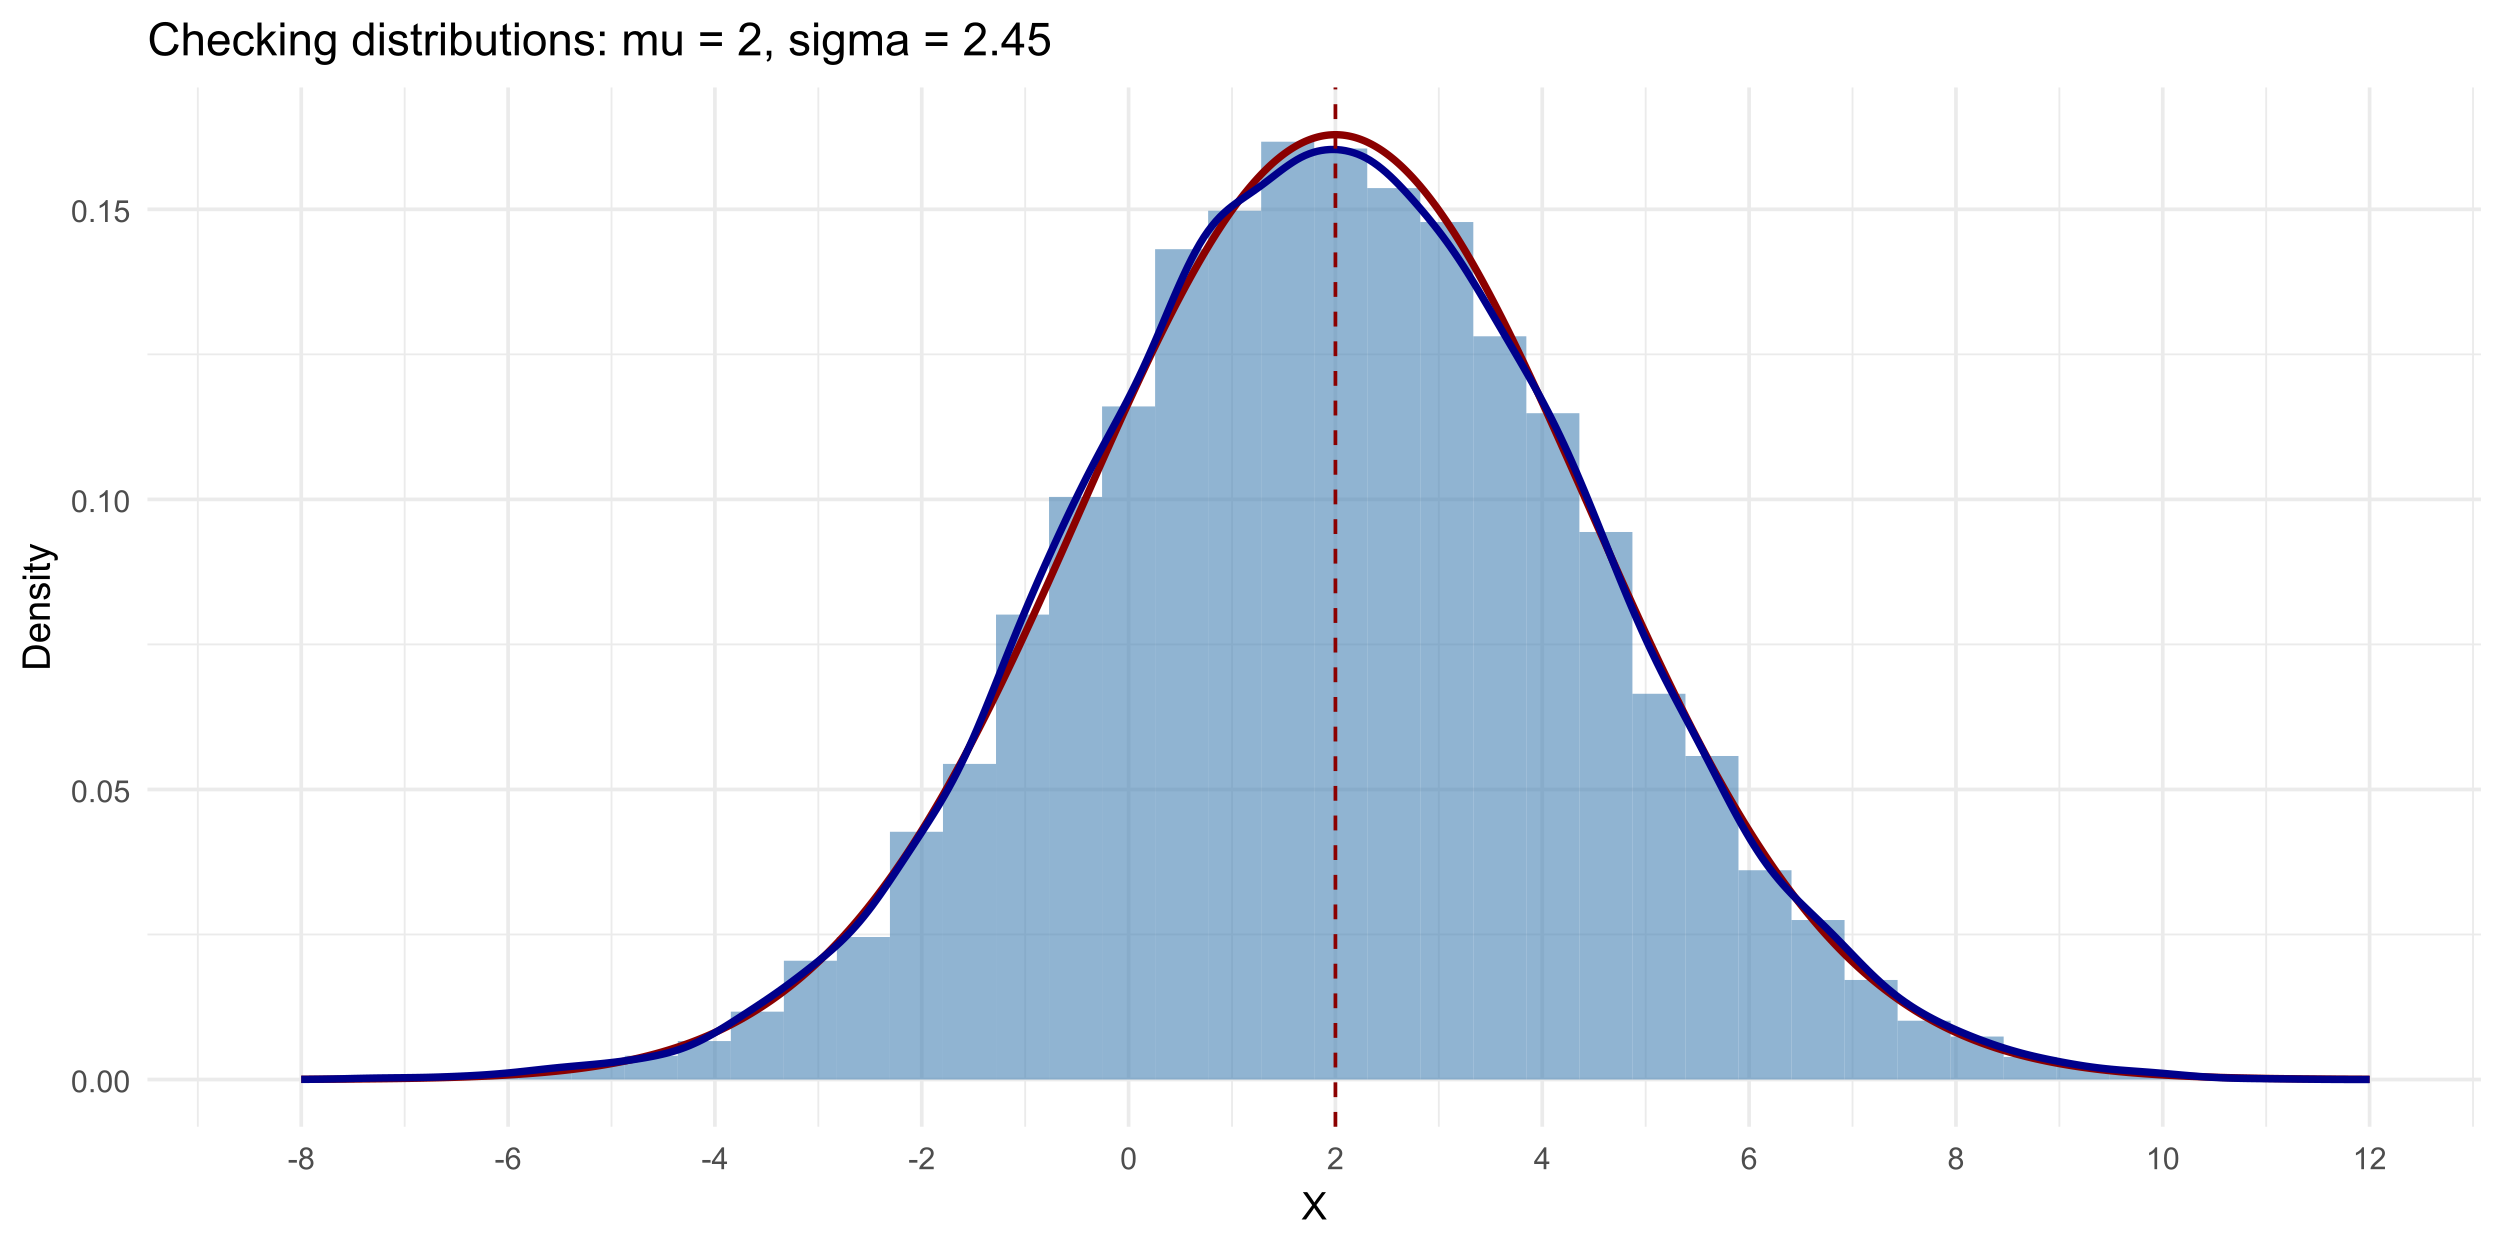 <?xml version="1.0" encoding="UTF-8"?>
<svg xmlns="http://www.w3.org/2000/svg" xmlns:xlink="http://www.w3.org/1999/xlink" width="720" height="360" viewBox="0 0 720 360">
<defs>
<g>
<g id="glyph-0-0">
<path d="M 0.367 -3.105 C 0.367 -3.852 0.441 -4.449 0.594 -4.906 C 0.75 -5.359 0.977 -5.711 1.277 -5.957 C 1.582 -6.203 1.961 -6.324 2.418 -6.324 C 2.758 -6.324 3.055 -6.258 3.309 -6.121 C 3.562 -5.984 3.773 -5.789 3.941 -5.531 C 4.105 -5.277 4.238 -4.965 4.332 -4.594 C 4.426 -4.227 4.473 -3.73 4.473 -3.105 C 4.473 -2.367 4.398 -1.77 4.246 -1.316 C 4.094 -0.863 3.867 -0.512 3.562 -0.266 C 3.262 -0.016 2.879 0.109 2.418 0.109 C 1.812 0.109 1.336 -0.109 0.988 -0.547 C 0.574 -1.07 0.367 -1.922 0.367 -3.105 M 1.16 -3.105 C 1.16 -2.074 1.281 -1.383 1.523 -1.043 C 1.766 -0.699 2.062 -0.527 2.418 -0.527 C 2.773 -0.527 3.074 -0.699 3.316 -1.043 C 3.559 -1.387 3.68 -2.074 3.68 -3.105 C 3.68 -4.145 3.559 -4.832 3.316 -5.172 C 3.074 -5.516 2.773 -5.684 2.41 -5.684 C 2.055 -5.684 1.773 -5.535 1.559 -5.234 C 1.293 -4.852 1.16 -4.141 1.16 -3.105 Z M 1.16 -3.105 "/>
</g>
<g id="glyph-0-1">
<path d="M 0.801 0 L 0.801 -0.883 L 1.68 -0.883 L 1.68 0 Z M 0.801 0 "/>
</g>
<g id="glyph-0-2">
<path d="M 0.367 -1.648 L 1.176 -1.719 C 1.238 -1.324 1.379 -1.027 1.598 -0.828 C 1.816 -0.629 2.078 -0.527 2.391 -0.527 C 2.762 -0.527 3.078 -0.668 3.336 -0.949 C 3.594 -1.23 3.723 -1.602 3.723 -2.066 C 3.723 -2.508 3.598 -2.855 3.348 -3.109 C 3.102 -3.367 2.777 -3.492 2.375 -3.492 C 2.125 -3.492 1.902 -3.438 1.703 -3.324 C 1.5 -3.211 1.344 -3.062 1.23 -2.883 L 0.504 -2.977 L 1.113 -6.215 L 4.246 -6.215 L 4.246 -5.473 L 1.73 -5.473 L 1.391 -3.781 C 1.77 -4.043 2.168 -4.176 2.582 -4.176 C 3.133 -4.176 3.598 -3.984 3.977 -3.605 C 4.352 -3.223 4.543 -2.734 4.543 -2.137 C 4.543 -1.566 4.375 -1.074 4.043 -0.656 C 3.641 -0.148 3.09 0.109 2.391 0.109 C 1.816 0.109 1.348 -0.055 0.984 -0.375 C 0.625 -0.695 0.418 -1.121 0.367 -1.648 Z M 0.367 -1.648 "/>
</g>
<g id="glyph-0-3">
<path d="M 3.277 0 L 2.504 0 L 2.504 -4.93 C 2.32 -4.75 2.074 -4.574 1.773 -4.395 C 1.469 -4.219 1.199 -4.086 0.957 -3.996 L 0.957 -4.742 C 1.391 -4.945 1.77 -5.195 2.094 -5.484 C 2.418 -5.773 2.645 -6.055 2.781 -6.324 L 3.277 -6.324 Z M 3.277 0 "/>
</g>
<g id="glyph-0-4">
<path d="M 0.281 -1.891 L 0.281 -2.668 L 2.656 -2.668 L 2.656 -1.891 Z M 0.281 -1.891 "/>
</g>
<g id="glyph-0-5">
<path d="M 1.555 -3.418 C 1.234 -3.535 0.996 -3.699 0.844 -3.918 C 0.688 -4.137 0.609 -4.398 0.609 -4.699 C 0.609 -5.16 0.773 -5.543 1.105 -5.855 C 1.434 -6.168 1.871 -6.324 2.418 -6.324 C 2.969 -6.324 3.41 -6.164 3.746 -5.848 C 4.082 -5.527 4.25 -5.137 4.25 -4.68 C 4.25 -4.387 4.172 -4.133 4.02 -3.918 C 3.867 -3.699 3.633 -3.535 3.32 -3.418 C 3.707 -3.289 4.004 -3.086 4.203 -2.805 C 4.406 -2.523 4.508 -2.191 4.508 -1.801 C 4.508 -1.262 4.316 -0.809 3.938 -0.441 C 3.555 -0.074 3.055 0.109 2.434 0.109 C 1.809 0.109 1.309 -0.078 0.93 -0.445 C 0.547 -0.812 0.355 -1.273 0.355 -1.82 C 0.355 -2.23 0.461 -2.574 0.668 -2.852 C 0.875 -3.129 1.172 -3.316 1.555 -3.418 M 1.402 -4.727 C 1.402 -4.43 1.496 -4.184 1.688 -3.996 C 1.879 -3.809 2.129 -3.711 2.438 -3.711 C 2.734 -3.711 2.977 -3.805 3.168 -3.992 C 3.359 -4.18 3.453 -4.41 3.453 -4.684 C 3.453 -4.969 3.355 -5.207 3.16 -5.398 C 2.965 -5.594 2.719 -5.688 2.43 -5.688 C 2.133 -5.688 1.887 -5.594 1.691 -5.406 C 1.5 -5.215 1.402 -4.988 1.402 -4.727 M 1.152 -1.816 C 1.152 -1.598 1.203 -1.383 1.309 -1.176 C 1.414 -0.973 1.57 -0.812 1.773 -0.699 C 1.98 -0.586 2.203 -0.527 2.441 -0.527 C 2.809 -0.527 3.117 -0.648 3.355 -0.887 C 3.598 -1.121 3.719 -1.426 3.719 -1.793 C 3.719 -2.164 3.594 -2.473 3.344 -2.715 C 3.098 -2.961 2.789 -3.082 2.414 -3.082 C 2.051 -3.082 1.75 -2.961 1.512 -2.719 C 1.27 -2.48 1.152 -2.18 1.152 -1.816 Z M 1.152 -1.816 "/>
</g>
<g id="glyph-0-6">
<path d="M 4.379 -4.758 L 3.609 -4.695 C 3.539 -5 3.441 -5.219 3.316 -5.359 C 3.109 -5.578 2.852 -5.688 2.543 -5.688 C 2.297 -5.688 2.082 -5.621 1.895 -5.484 C 1.652 -5.305 1.461 -5.047 1.32 -4.703 C 1.18 -4.363 1.105 -3.879 1.102 -3.25 C 1.285 -3.531 1.516 -3.742 1.785 -3.879 C 2.051 -4.016 2.336 -4.086 2.629 -4.086 C 3.145 -4.086 3.586 -3.898 3.945 -3.516 C 4.309 -3.137 4.492 -2.648 4.492 -2.047 C 4.492 -1.648 4.406 -1.281 4.234 -0.941 C 4.062 -0.605 3.828 -0.344 3.531 -0.164 C 3.234 0.016 2.895 0.109 2.52 0.109 C 1.875 0.109 1.348 -0.129 0.941 -0.605 C 0.535 -1.078 0.332 -1.859 0.332 -2.949 C 0.332 -4.164 0.555 -5.051 1.004 -5.602 C 1.398 -6.086 1.926 -6.324 2.59 -6.324 C 3.086 -6.324 3.492 -6.188 3.809 -5.91 C 4.125 -5.629 4.316 -5.246 4.379 -4.758 M 1.219 -2.039 C 1.219 -1.773 1.277 -1.52 1.391 -1.277 C 1.504 -1.031 1.66 -0.848 1.863 -0.719 C 2.066 -0.594 2.281 -0.527 2.504 -0.527 C 2.832 -0.527 3.113 -0.66 3.348 -0.926 C 3.582 -1.188 3.699 -1.547 3.699 -2 C 3.699 -2.434 3.582 -2.777 3.352 -3.027 C 3.121 -3.277 2.828 -3.402 2.477 -3.402 C 2.125 -3.402 1.828 -3.277 1.586 -3.027 C 1.344 -2.777 1.219 -2.449 1.219 -2.039 Z M 1.219 -2.039 "/>
</g>
<g id="glyph-0-7">
<path d="M 2.844 0 L 2.844 -1.508 L 0.113 -1.508 L 0.113 -2.219 L 2.988 -6.301 L 3.617 -6.301 L 3.617 -2.219 L 4.469 -2.219 L 4.469 -1.508 L 3.617 -1.508 L 3.617 0 L 2.844 0 M 2.844 -2.219 L 2.844 -5.059 L 0.871 -2.219 Z M 2.844 -2.219 "/>
</g>
<g id="glyph-0-8">
<path d="M 4.43 -0.742 L 4.43 0 L 0.266 0 C 0.262 -0.188 0.289 -0.367 0.355 -0.539 C 0.461 -0.82 0.633 -1.102 0.867 -1.375 C 1.098 -1.648 1.438 -1.969 1.879 -2.328 C 2.562 -2.891 3.023 -3.336 3.266 -3.664 C 3.508 -3.992 3.625 -4.301 3.625 -4.594 C 3.625 -4.898 3.516 -5.16 3.297 -5.367 C 3.078 -5.578 2.793 -5.684 2.441 -5.684 C 2.066 -5.684 1.77 -5.574 1.547 -5.352 C 1.324 -5.125 1.211 -4.816 1.207 -4.422 L 0.414 -4.504 C 0.469 -5.098 0.672 -5.547 1.027 -5.859 C 1.383 -6.168 1.859 -6.324 2.457 -6.324 C 3.062 -6.324 3.539 -6.156 3.895 -5.824 C 4.246 -5.488 4.422 -5.07 4.422 -4.578 C 4.422 -4.324 4.371 -4.078 4.266 -3.832 C 4.164 -3.59 3.992 -3.332 3.754 -3.062 C 3.516 -2.793 3.117 -2.426 2.562 -1.957 C 2.098 -1.566 1.801 -1.301 1.668 -1.164 C 1.535 -1.023 1.426 -0.883 1.34 -0.742 Z M 4.43 -0.742 "/>
</g>
<g id="glyph-1-0">
<path d="M 0.047 0 L 3.094 -4.102 L 0.406 -7.875 L 1.648 -7.875 L 3.078 -5.855 C 3.375 -5.438 3.586 -5.113 3.711 -4.887 C 3.887 -5.176 4.094 -5.473 4.336 -5.785 L 5.918 -7.875 L 7.051 -7.875 L 4.285 -4.164 L 7.266 0 L 5.977 0 L 3.996 -2.809 C 3.887 -2.969 3.77 -3.145 3.652 -3.336 C 3.477 -3.051 3.352 -2.852 3.277 -2.746 L 1.301 0 Z M 0.047 0 "/>
</g>
<g id="glyph-2-0">
<path d="M 0 -0.848 L -7.875 -0.848 L -7.875 -3.562 C -7.875 -4.172 -7.836 -4.641 -7.762 -4.965 C -7.656 -5.414 -7.469 -5.801 -7.195 -6.117 C -6.848 -6.531 -6.398 -6.844 -5.852 -7.051 C -5.305 -7.254 -4.684 -7.359 -3.98 -7.359 C -3.383 -7.359 -2.852 -7.289 -2.391 -7.148 C -1.93 -7.008 -1.547 -6.832 -1.242 -6.613 C -0.941 -6.395 -0.703 -6.156 -0.527 -5.895 C -0.355 -5.637 -0.223 -5.32 -0.133 -4.953 C -0.043 -4.586 0 -4.168 0 -3.691 L 0 -0.848 M -0.93 -1.891 L -0.93 -3.57 C -0.93 -4.09 -0.977 -4.5 -1.074 -4.793 C -1.172 -5.09 -1.309 -5.324 -1.48 -5.5 C -1.73 -5.746 -2.062 -5.941 -2.48 -6.078 C -2.895 -6.215 -3.402 -6.285 -3.996 -6.285 C -4.82 -6.285 -5.453 -6.148 -5.895 -5.879 C -6.336 -5.609 -6.633 -5.281 -6.785 -4.895 C -6.891 -4.613 -6.945 -4.164 -6.945 -3.547 L -6.945 -1.891 Z M -0.93 -1.891 "/>
</g>
<g id="glyph-2-1">
<path d="M -1.836 -4.629 L -1.715 -5.629 C -1.129 -5.473 -0.676 -5.18 -0.355 -4.754 C -0.031 -4.328 0.129 -3.781 0.129 -3.121 C 0.129 -2.285 -0.129 -1.625 -0.641 -1.137 C -1.156 -0.648 -1.875 -0.402 -2.805 -0.402 C -3.762 -0.402 -4.508 -0.648 -5.039 -1.145 C -5.566 -1.637 -5.832 -2.277 -5.832 -3.066 C -5.832 -3.828 -5.574 -4.453 -5.055 -4.938 C -4.535 -5.418 -3.805 -5.66 -2.863 -5.66 C -2.805 -5.66 -2.719 -5.66 -2.605 -5.656 L -2.605 -1.402 C -1.977 -1.438 -1.5 -1.613 -1.164 -1.934 C -0.832 -2.254 -0.664 -2.648 -0.664 -3.125 C -0.664 -3.48 -0.758 -3.781 -0.945 -4.035 C -1.133 -4.285 -1.43 -4.484 -1.836 -4.629 M -3.398 -1.457 L -3.398 -4.641 C -3.879 -4.598 -4.238 -4.477 -4.48 -4.273 C -4.852 -3.969 -5.039 -3.566 -5.039 -3.078 C -5.039 -2.633 -4.891 -2.262 -4.594 -1.957 C -4.297 -1.656 -3.898 -1.488 -3.398 -1.457 Z M -3.398 -1.457 "/>
</g>
<g id="glyph-2-2">
<path d="M 0 -0.727 L -5.703 -0.727 L -5.703 -1.594 L -4.895 -1.594 C -5.52 -2.016 -5.832 -2.621 -5.832 -3.41 C -5.832 -3.754 -5.77 -4.07 -5.648 -4.359 C -5.523 -4.648 -5.363 -4.863 -5.16 -5.008 C -4.961 -5.148 -4.723 -5.25 -4.445 -5.305 C -4.27 -5.344 -3.953 -5.359 -3.508 -5.359 L 0 -5.359 L 0 -4.395 L -3.469 -4.395 C -3.863 -4.395 -4.156 -4.355 -4.352 -4.281 C -4.547 -4.207 -4.703 -4.07 -4.82 -3.879 C -4.938 -3.688 -4.996 -3.465 -4.996 -3.207 C -4.996 -2.793 -4.863 -2.438 -4.602 -2.141 C -4.34 -1.84 -3.844 -1.691 -3.117 -1.691 L 0 -1.691 Z M 0 -0.727 "/>
</g>
<g id="glyph-2-3">
<path d="M -1.703 -0.34 L -1.852 -1.293 C -1.469 -1.348 -1.176 -1.496 -0.973 -1.742 C -0.77 -1.988 -0.664 -2.332 -0.664 -2.773 C -0.664 -3.215 -0.758 -3.547 -0.938 -3.758 C -1.117 -3.977 -1.332 -4.082 -1.574 -4.082 C -1.793 -4.082 -1.965 -3.988 -2.09 -3.797 C -2.176 -3.664 -2.285 -3.336 -2.418 -2.809 C -2.598 -2.102 -2.75 -1.609 -2.883 -1.336 C -3.012 -1.062 -3.191 -0.852 -3.426 -0.711 C -3.656 -0.57 -3.91 -0.5 -4.188 -0.5 C -4.445 -0.5 -4.68 -0.559 -4.895 -0.676 C -5.113 -0.789 -5.293 -0.949 -5.438 -1.148 C -5.547 -1.301 -5.641 -1.504 -5.719 -1.766 C -5.793 -2.023 -5.832 -2.301 -5.832 -2.602 C -5.832 -3.047 -5.77 -3.441 -5.641 -3.777 C -5.512 -4.117 -5.336 -4.367 -5.117 -4.527 C -4.895 -4.688 -4.602 -4.801 -4.234 -4.859 L -4.102 -3.914 C -4.398 -3.871 -4.625 -3.75 -4.789 -3.543 C -4.957 -3.336 -5.039 -3.047 -5.039 -2.668 C -5.039 -2.227 -4.965 -1.91 -4.816 -1.719 C -4.672 -1.527 -4.5 -1.434 -4.301 -1.434 C -4.176 -1.434 -4.062 -1.473 -3.965 -1.551 C -3.859 -1.633 -3.773 -1.754 -3.707 -1.922 C -3.672 -2.02 -3.586 -2.305 -3.461 -2.777 C -3.277 -3.461 -3.125 -3.938 -3.012 -4.207 C -2.895 -4.48 -2.727 -4.691 -2.504 -4.844 C -2.281 -5 -2.004 -5.074 -1.676 -5.074 C -1.352 -5.074 -1.051 -4.98 -0.766 -4.793 C -0.48 -4.605 -0.262 -4.336 -0.105 -3.98 C 0.051 -3.625 0.129 -3.223 0.129 -2.777 C 0.129 -2.035 -0.023 -1.473 -0.332 -1.082 C -0.641 -0.695 -1.098 -0.445 -1.703 -0.34 Z M -1.703 -0.34 "/>
</g>
<g id="glyph-2-4">
<path d="M -6.762 -0.73 L -7.875 -0.73 L -7.875 -1.699 L -6.762 -1.699 L -6.762 -0.73 M 0 -0.73 L -5.703 -0.73 L -5.703 -1.699 L 0 -1.695 Z M 0 -0.73 "/>
</g>
<g id="glyph-2-5">
<path d="M -0.863 -2.836 L -0.012 -2.977 C 0.047 -2.703 0.074 -2.461 0.074 -2.246 C 0.074 -1.895 0.02 -1.621 -0.09 -1.43 C -0.203 -1.234 -0.348 -1.098 -0.527 -1.02 C -0.711 -0.941 -1.09 -0.902 -1.672 -0.902 L -4.953 -0.902 L -4.953 -0.195 L -5.703 -0.195 L -5.703 -0.902 L -7.117 -0.902 L -7.695 -1.863 L -5.703 -1.863 L -5.703 -2.836 L -4.953 -2.836 L -4.953 -1.863 L -1.617 -1.863 C -1.34 -1.863 -1.164 -1.879 -1.086 -1.914 C -1.008 -1.949 -0.945 -2.004 -0.898 -2.082 C -0.852 -2.16 -0.828 -2.27 -0.828 -2.41 C -0.828 -2.52 -0.84 -2.66 -0.863 -2.836 Z M -0.863 -2.836 "/>
</g>
<g id="glyph-2-6">
<path d="M 2.195 -0.684 L 1.289 -0.574 C 1.348 -0.785 1.375 -0.969 1.375 -1.129 C 1.375 -1.344 1.34 -1.516 1.266 -1.645 C 1.195 -1.773 1.094 -1.879 0.969 -1.961 C 0.871 -2.02 0.629 -2.121 0.246 -2.258 C 0.195 -2.273 0.113 -2.301 0.012 -2.344 L -5.703 -0.176 L -5.703 -1.219 L -2.402 -2.406 C -1.98 -2.559 -1.543 -2.699 -1.078 -2.82 C -1.523 -2.93 -1.957 -3.062 -2.379 -3.219 L -5.703 -4.438 L -5.703 -5.402 L 0.098 -3.234 C 0.723 -3 1.156 -2.82 1.391 -2.691 C 1.711 -2.52 1.945 -2.32 2.094 -2.102 C 2.242 -1.879 2.316 -1.613 2.316 -1.305 C 2.316 -1.117 2.277 -0.91 2.195 -0.684 Z M 2.195 -0.684 "/>
</g>
<g id="glyph-3-0">
<path d="M 7.762 -3.312 L 9.012 -2.996 C 8.75 -1.969 8.277 -1.188 7.598 -0.648 C 6.914 -0.109 6.082 0.16 5.098 0.16 C 4.078 0.16 3.25 -0.047 2.613 -0.461 C 1.977 -0.875 1.488 -1.477 1.156 -2.262 C 0.824 -3.047 0.656 -3.895 0.656 -4.797 C 0.656 -5.777 0.844 -6.637 1.223 -7.371 C 1.598 -8.102 2.133 -8.66 2.828 -9.039 C 3.52 -9.418 4.285 -9.609 5.117 -9.609 C 6.062 -9.609 6.859 -9.371 7.504 -8.887 C 8.148 -8.406 8.598 -7.73 8.848 -6.859 L 7.617 -6.566 C 7.398 -7.254 7.082 -7.754 6.664 -8.07 C 6.246 -8.383 5.723 -8.539 5.094 -8.539 C 4.367 -8.539 3.758 -8.367 3.27 -8.02 C 2.785 -7.672 2.441 -7.203 2.242 -6.617 C 2.047 -6.031 1.945 -5.426 1.945 -4.801 C 1.945 -4 2.062 -3.297 2.297 -2.699 C 2.531 -2.098 2.895 -1.648 3.391 -1.352 C 3.883 -1.059 4.418 -0.91 4.996 -0.91 C 5.695 -0.91 6.289 -1.109 6.773 -1.516 C 7.258 -1.918 7.59 -2.52 7.762 -3.312 Z M 7.762 -3.312 "/>
</g>
<g id="glyph-3-1">
<path d="M 0.871 0 L 0.871 -9.449 L 2.031 -9.449 L 2.031 -6.059 C 2.57 -6.688 3.254 -7 4.078 -7 C 4.586 -7 5.027 -6.898 5.402 -6.699 C 5.773 -6.5 6.043 -6.223 6.203 -5.871 C 6.363 -5.52 6.445 -5.008 6.445 -4.336 L 6.445 0 L 5.285 0 L 5.285 -4.336 C 5.285 -4.918 5.16 -5.34 4.906 -5.605 C 4.656 -5.867 4.301 -6 3.84 -6 C 3.496 -6 3.176 -5.91 2.871 -5.734 C 2.57 -5.555 2.352 -5.312 2.223 -5.008 C 2.094 -4.703 2.031 -4.281 2.031 -3.746 L 2.031 0 Z M 0.871 0 "/>
</g>
<g id="glyph-3-2">
<path d="M 5.555 -2.203 L 6.754 -2.055 C 6.566 -1.355 6.215 -0.812 5.703 -0.426 C 5.191 -0.039 4.539 0.156 3.746 0.156 C 2.742 0.156 1.949 -0.152 1.363 -0.77 C 0.777 -1.387 0.484 -2.25 0.484 -3.363 C 0.484 -4.516 0.781 -5.41 1.371 -6.047 C 1.965 -6.68 2.734 -7 3.68 -7 C 4.594 -7 5.344 -6.688 5.922 -6.066 C 6.504 -5.441 6.793 -4.566 6.793 -3.434 C 6.793 -3.367 6.793 -3.262 6.785 -3.125 L 1.684 -3.125 C 1.727 -2.375 1.938 -1.797 2.32 -1.398 C 2.703 -1 3.18 -0.801 3.75 -0.801 C 4.176 -0.801 4.539 -0.91 4.84 -1.133 C 5.141 -1.359 5.379 -1.715 5.555 -2.203 M 1.746 -4.078 L 5.57 -4.078 C 5.516 -4.656 5.371 -5.086 5.129 -5.375 C 4.762 -5.82 4.281 -6.047 3.691 -6.047 C 3.16 -6.047 2.711 -5.867 2.348 -5.512 C 1.984 -5.152 1.785 -4.676 1.746 -4.078 Z M 1.746 -4.078 "/>
</g>
<g id="glyph-3-3">
<path d="M 5.336 -2.508 L 6.477 -2.359 C 6.352 -1.574 6.035 -0.957 5.52 -0.512 C 5.008 -0.066 4.375 0.156 3.629 0.156 C 2.691 0.156 1.938 -0.152 1.371 -0.766 C 0.801 -1.375 0.516 -2.254 0.516 -3.398 C 0.516 -4.137 0.637 -4.781 0.883 -5.336 C 1.129 -5.891 1.5 -6.309 2 -6.582 C 2.5 -6.859 3.047 -7 3.637 -7 C 4.379 -7 4.988 -6.812 5.461 -6.438 C 5.934 -6.059 6.234 -5.527 6.367 -4.836 L 5.238 -4.66 C 5.133 -5.121 4.941 -5.465 4.668 -5.699 C 4.398 -5.93 4.066 -6.047 3.68 -6.047 C 3.098 -6.047 2.621 -5.836 2.258 -5.418 C 1.891 -5 1.707 -4.336 1.707 -3.43 C 1.707 -2.508 1.883 -1.84 2.238 -1.426 C 2.59 -1.008 3.047 -0.801 3.617 -0.801 C 4.07 -0.801 4.453 -0.938 4.758 -1.219 C 5.062 -1.496 5.254 -1.926 5.336 -2.508 Z M 5.336 -2.508 "/>
</g>
<g id="glyph-3-4">
<path d="M 0.875 0 L 0.875 -9.449 L 2.035 -9.449 L 2.035 -4.062 L 4.781 -6.844 L 6.285 -6.844 L 3.668 -4.305 L 6.547 0 L 5.117 0 L 2.855 -3.5 L 2.035 -2.715 L 2.035 0 Z M 0.875 0 "/>
</g>
<g id="glyph-3-5">
<path d="M 0.875 -8.113 L 0.875 -9.449 L 2.035 -9.449 L 2.035 -8.113 L 0.875 -8.113 M 0.875 0 L 0.875 -6.844 L 2.035 -6.844 L 2.035 0 Z M 0.875 0 "/>
</g>
<g id="glyph-3-6">
<path d="M 0.871 0 L 0.871 -6.844 L 1.914 -6.844 L 1.914 -5.871 C 2.418 -6.625 3.145 -7 4.094 -7 C 4.504 -7 4.883 -6.926 5.23 -6.777 C 5.578 -6.629 5.836 -6.434 6.008 -6.195 C 6.18 -5.953 6.301 -5.668 6.367 -5.336 C 6.41 -5.121 6.434 -4.746 6.434 -4.207 L 6.434 0 L 5.273 0 L 5.273 -4.164 C 5.273 -4.637 5.227 -4.988 5.137 -5.223 C 5.047 -5.457 4.887 -5.645 4.656 -5.785 C 4.426 -5.926 4.156 -5.992 3.848 -5.992 C 3.355 -5.992 2.926 -5.836 2.57 -5.523 C 2.211 -5.211 2.031 -4.613 2.031 -3.738 L 2.031 0 Z M 0.871 0 "/>
</g>
<g id="glyph-3-7">
<path d="M 0.656 0.566 L 1.785 0.734 C 1.832 1.082 1.965 1.336 2.18 1.496 C 2.465 1.711 2.859 1.816 3.359 1.816 C 3.895 1.816 4.309 1.711 4.602 1.496 C 4.895 1.281 5.094 0.98 5.195 0.594 C 5.254 0.355 5.281 -0.141 5.277 -0.895 C 4.773 -0.297 4.141 0 3.383 0 C 2.441 0 1.715 -0.34 1.199 -1.02 C 0.684 -1.695 0.426 -2.512 0.426 -3.461 C 0.426 -4.113 0.543 -4.719 0.781 -5.27 C 1.016 -5.82 1.359 -6.246 1.809 -6.547 C 2.258 -6.848 2.785 -7 3.391 -7 C 4.199 -7 4.863 -6.672 5.387 -6.02 L 5.387 -6.844 L 6.457 -6.844 L 6.457 -0.93 C 6.457 0.137 6.352 0.895 6.133 1.336 C 5.914 1.781 5.57 2.133 5.102 2.391 C 4.633 2.648 4.051 2.777 3.363 2.777 C 2.547 2.777 1.887 2.594 1.387 2.227 C 0.883 1.859 0.641 1.305 0.656 0.566 M 1.617 -3.547 C 1.617 -2.648 1.797 -1.992 2.152 -1.578 C 2.508 -1.168 2.957 -0.961 3.492 -0.961 C 4.027 -0.961 4.473 -1.164 4.836 -1.574 C 5.195 -1.984 5.375 -2.629 5.375 -3.508 C 5.375 -4.344 5.191 -4.977 4.816 -5.402 C 4.445 -5.828 4 -6.039 3.473 -6.039 C 2.957 -6.039 2.52 -5.828 2.16 -5.41 C 1.797 -4.992 1.617 -4.371 1.617 -3.547 Z M 1.617 -3.547 "/>
</g>
<g id="glyph-3-8">
</g>
<g id="glyph-3-9">
<path d="M 5.312 0 L 5.312 -0.863 C 4.875 -0.184 4.238 0.156 3.398 0.156 C 2.852 0.156 2.348 0.004 1.891 -0.297 C 1.434 -0.598 1.078 -1.016 0.828 -1.555 C 0.578 -2.098 0.453 -2.715 0.453 -3.414 C 0.453 -4.098 0.566 -4.719 0.793 -5.277 C 1.02 -5.832 1.363 -6.258 1.816 -6.555 C 2.273 -6.852 2.781 -7 3.344 -7 C 3.758 -7 4.125 -6.914 4.445 -6.738 C 4.77 -6.566 5.031 -6.336 5.234 -6.059 L 5.234 -9.449 L 6.387 -9.449 L 6.387 0 L 5.312 0 M 1.645 -3.414 C 1.645 -2.539 1.828 -1.883 2.199 -1.449 C 2.566 -1.016 3.004 -0.801 3.508 -0.801 C 4.012 -0.801 4.445 -1.008 4.797 -1.422 C 5.152 -1.836 5.332 -2.469 5.332 -3.32 C 5.332 -4.258 5.148 -4.945 4.789 -5.383 C 4.43 -5.82 3.984 -6.039 3.453 -6.039 C 2.938 -6.039 2.508 -5.828 2.164 -5.406 C 1.816 -4.988 1.645 -4.324 1.645 -3.414 Z M 1.645 -3.414 "/>
</g>
<g id="glyph-3-10">
<path d="M 0.406 -2.043 L 1.555 -2.223 C 1.617 -1.766 1.797 -1.41 2.09 -1.168 C 2.387 -0.922 2.797 -0.801 3.324 -0.801 C 3.859 -0.801 4.254 -0.906 4.512 -1.125 C 4.77 -1.34 4.898 -1.598 4.898 -1.887 C 4.898 -2.152 4.785 -2.355 4.559 -2.508 C 4.398 -2.609 4.004 -2.742 3.371 -2.898 C 2.52 -3.113 1.93 -3.301 1.602 -3.457 C 1.273 -3.613 1.023 -3.832 0.855 -4.109 C 0.684 -4.387 0.598 -4.691 0.598 -5.027 C 0.598 -5.332 0.668 -5.613 0.809 -5.875 C 0.949 -6.137 1.137 -6.352 1.379 -6.523 C 1.559 -6.656 1.805 -6.77 2.117 -6.859 C 2.43 -6.953 2.762 -7 3.121 -7 C 3.656 -7 4.129 -6.922 4.535 -6.766 C 4.941 -6.613 5.238 -6.402 5.434 -6.141 C 5.625 -5.875 5.762 -5.52 5.832 -5.078 L 4.699 -4.926 C 4.648 -5.277 4.496 -5.551 4.25 -5.75 C 4.004 -5.945 3.656 -6.047 3.203 -6.047 C 2.672 -6.047 2.289 -5.957 2.062 -5.781 C 1.836 -5.605 1.723 -5.398 1.723 -5.164 C 1.723 -5.012 1.77 -4.875 1.863 -4.758 C 1.957 -4.633 2.105 -4.527 2.309 -4.445 C 2.422 -4.402 2.766 -4.305 3.332 -4.152 C 4.152 -3.93 4.727 -3.754 5.051 -3.613 C 5.375 -3.473 5.629 -3.27 5.812 -3.004 C 6 -2.738 6.09 -2.406 6.09 -2.012 C 6.09 -1.625 5.977 -1.262 5.754 -0.918 C 5.527 -0.578 5.203 -0.312 4.777 -0.125 C 4.352 0.062 3.871 0.156 3.332 0.156 C 2.441 0.156 1.766 -0.031 1.297 -0.398 C 0.832 -0.77 0.535 -1.316 0.406 -2.043 Z M 0.406 -2.043 "/>
</g>
<g id="glyph-3-11">
<path d="M 3.402 -1.039 L 3.57 -0.012 C 3.242 0.055 2.953 0.09 2.695 0.09 C 2.273 0.09 1.945 0.023 1.715 -0.109 C 1.484 -0.242 1.32 -0.418 1.227 -0.637 C 1.129 -0.852 1.082 -1.309 1.082 -2.004 L 1.082 -5.941 L 0.23 -5.941 L 0.23 -6.844 L 1.082 -6.844 L 1.082 -8.539 L 2.238 -9.234 L 2.238 -6.844 L 3.402 -6.844 L 3.402 -5.941 L 2.238 -5.941 L 2.238 -1.941 C 2.238 -1.609 2.258 -1.395 2.297 -1.301 C 2.34 -1.207 2.406 -1.133 2.496 -1.078 C 2.59 -1.02 2.723 -0.992 2.895 -0.992 C 3.023 -0.992 3.191 -1.008 3.402 -1.039 Z M 3.402 -1.039 "/>
</g>
<g id="glyph-3-12">
<path d="M 0.855 0 L 0.855 -6.844 L 1.902 -6.844 L 1.902 -5.809 C 2.168 -6.293 2.414 -6.613 2.641 -6.766 C 2.863 -6.922 3.113 -7 3.383 -7 C 3.773 -7 4.172 -6.875 4.578 -6.625 L 4.176 -5.551 C 3.895 -5.719 3.609 -5.801 3.324 -5.801 C 3.07 -5.801 2.844 -5.723 2.641 -5.57 C 2.441 -5.418 2.297 -5.207 2.211 -4.938 C 2.082 -4.523 2.016 -4.074 2.016 -3.582 L 2.016 0 Z M 0.855 0 "/>
</g>
<g id="glyph-3-13">
<path d="M 1.941 0 L 0.863 0 L 0.863 -9.449 L 2.023 -9.449 L 2.023 -6.078 C 2.516 -6.691 3.141 -7 3.898 -7 C 4.32 -7 4.719 -6.914 5.094 -6.746 C 5.473 -6.574 5.781 -6.336 6.023 -6.031 C 6.266 -5.723 6.457 -5.352 6.594 -4.918 C 6.73 -4.484 6.801 -4.02 6.801 -3.527 C 6.801 -2.352 6.508 -1.445 5.93 -0.805 C 5.352 -0.164 4.652 0.156 3.84 0.156 C 3.035 0.156 2.398 -0.184 1.941 -0.855 L 1.941 0 M 1.926 -3.473 C 1.926 -2.652 2.039 -2.059 2.262 -1.695 C 2.629 -1.098 3.121 -0.801 3.746 -0.801 C 4.25 -0.801 4.691 -1.02 5.059 -1.461 C 5.43 -1.898 5.613 -2.555 5.613 -3.43 C 5.613 -4.324 5.438 -4.98 5.082 -5.406 C 4.727 -5.832 4.301 -6.047 3.797 -6.047 C 3.289 -6.047 2.852 -5.824 2.48 -5.387 C 2.113 -4.945 1.926 -4.309 1.926 -3.473 Z M 1.926 -3.473 "/>
</g>
<g id="glyph-3-14">
<path d="M 5.355 0 L 5.355 -1.004 C 4.824 -0.23 4.098 0.156 3.184 0.156 C 2.781 0.156 2.402 0.078 2.055 -0.078 C 1.703 -0.23 1.441 -0.426 1.273 -0.66 C 1.102 -0.895 0.984 -1.184 0.914 -1.52 C 0.867 -1.75 0.844 -2.109 0.844 -2.605 L 0.844 -6.844 L 2.004 -6.844 L 2.004 -3.047 C 2.004 -2.441 2.027 -2.035 2.074 -1.824 C 2.148 -1.52 2.305 -1.281 2.539 -1.105 C 2.777 -0.93 3.066 -0.844 3.414 -0.844 C 3.766 -0.844 4.09 -0.934 4.395 -1.113 C 4.699 -1.289 4.918 -1.531 5.043 -1.84 C 5.172 -2.148 5.234 -2.594 5.234 -3.176 L 5.234 -6.844 L 6.395 -6.844 L 6.395 0 Z M 5.355 0 "/>
</g>
<g id="glyph-3-15">
<path d="M 0.438 -3.422 C 0.438 -4.691 0.789 -5.629 1.496 -6.238 C 2.082 -6.746 2.801 -7 3.648 -7 C 4.59 -7 5.359 -6.691 5.957 -6.074 C 6.551 -5.457 6.852 -4.605 6.852 -3.52 C 6.852 -2.637 6.719 -1.945 6.453 -1.441 C 6.191 -0.938 5.805 -0.543 5.301 -0.266 C 4.797 0.016 4.246 0.156 3.648 0.156 C 2.691 0.156 1.914 -0.152 1.324 -0.766 C 0.734 -1.383 0.438 -2.266 0.438 -3.422 M 1.629 -3.422 C 1.629 -2.547 1.82 -1.891 2.203 -1.453 C 2.586 -1.016 3.066 -0.801 3.648 -0.801 C 4.223 -0.801 4.703 -1.02 5.086 -1.457 C 5.469 -1.895 5.66 -2.562 5.66 -3.461 C 5.66 -4.309 5.465 -4.949 5.082 -5.387 C 4.699 -5.82 4.219 -6.039 3.648 -6.039 C 3.066 -6.039 2.586 -5.82 2.203 -5.387 C 1.82 -4.953 1.629 -4.301 1.629 -3.422 Z M 1.629 -3.422 "/>
</g>
<g id="glyph-3-16">
<path d="M 1.191 -5.523 L 1.191 -6.844 L 2.516 -6.844 L 2.516 -5.523 L 1.191 -5.523 M 1.191 0 L 1.191 -1.32 L 2.516 -1.32 L 2.516 0 Z M 1.191 0 "/>
</g>
<g id="glyph-3-17">
<path d="M 0.871 0 L 0.871 -6.844 L 1.906 -6.844 L 1.906 -5.883 C 2.121 -6.219 2.41 -6.488 2.766 -6.695 C 3.121 -6.898 3.527 -7 3.984 -7 C 4.488 -7 4.906 -6.895 5.23 -6.684 C 5.555 -6.473 5.785 -6.18 5.918 -5.801 C 6.457 -6.602 7.164 -7 8.031 -7 C 8.711 -7 9.23 -6.812 9.598 -6.438 C 9.961 -6.059 10.145 -5.48 10.145 -4.699 L 10.145 0 L 8.992 0 L 8.992 -4.312 C 8.992 -4.777 8.953 -5.109 8.879 -5.312 C 8.805 -5.52 8.668 -5.684 8.469 -5.809 C 8.27 -5.934 8.039 -5.992 7.773 -5.992 C 7.293 -5.992 6.891 -5.836 6.574 -5.516 C 6.258 -5.195 6.098 -4.68 6.098 -3.977 L 6.098 0 L 4.938 0 L 4.938 -4.445 C 4.938 -4.961 4.844 -5.348 4.652 -5.609 C 4.465 -5.863 4.156 -5.992 3.727 -5.992 C 3.398 -5.992 3.098 -5.906 2.82 -5.734 C 2.543 -5.562 2.34 -5.312 2.219 -4.98 C 2.094 -4.652 2.031 -4.176 2.031 -3.551 L 2.031 0 Z M 0.871 0 "/>
</g>
<g id="glyph-3-18">
<path d="M 6.973 -5.555 L 0.734 -5.555 L 0.734 -6.641 L 6.973 -6.641 L 6.973 -5.555 M 6.973 -2.688 L 0.734 -2.688 L 0.734 -3.77 L 6.973 -3.77 Z M 6.973 -2.688 "/>
</g>
<g id="glyph-3-19">
<path d="M 6.645 -1.113 L 6.645 0 L 0.398 0 C 0.391 -0.277 0.438 -0.547 0.535 -0.805 C 0.695 -1.23 0.949 -1.648 1.297 -2.062 C 1.648 -2.477 2.156 -2.953 2.816 -3.492 C 3.844 -4.336 4.539 -5.004 4.898 -5.496 C 5.258 -5.988 5.441 -6.453 5.441 -6.891 C 5.441 -7.352 5.277 -7.738 4.945 -8.055 C 4.617 -8.371 4.188 -8.527 3.66 -8.527 C 3.102 -8.527 2.656 -8.359 2.32 -8.023 C 1.984 -7.688 1.816 -7.227 1.812 -6.633 L 0.617 -6.754 C 0.699 -7.645 1.008 -8.32 1.539 -8.789 C 2.074 -9.254 2.789 -9.488 3.688 -9.488 C 4.594 -9.488 5.312 -9.234 5.84 -8.734 C 6.367 -8.23 6.633 -7.609 6.633 -6.863 C 6.633 -6.484 6.555 -6.113 6.398 -5.75 C 6.246 -5.383 5.988 -5 5.629 -4.594 C 5.27 -4.191 4.676 -3.637 3.84 -2.934 C 3.145 -2.348 2.699 -1.953 2.5 -1.742 C 2.305 -1.535 2.141 -1.324 2.012 -1.113 Z M 6.645 -1.113 "/>
</g>
<g id="glyph-3-20">
<path d="M 1.172 0 L 1.172 -1.32 L 2.496 -1.32 L 2.496 0 C 2.496 0.484 2.41 0.879 2.238 1.176 C 2.066 1.477 1.793 1.707 1.418 1.867 L 1.094 1.371 C 1.34 1.266 1.52 1.109 1.637 0.898 C 1.754 0.691 1.816 0.391 1.832 0 Z M 1.172 0 "/>
</g>
<g id="glyph-3-21">
<path d="M 5.336 -0.844 C 4.906 -0.48 4.492 -0.223 4.098 -0.07 C 3.699 0.078 3.273 0.156 2.816 0.156 C 2.066 0.156 1.488 -0.027 1.082 -0.395 C 0.68 -0.766 0.477 -1.234 0.477 -1.805 C 0.477 -2.141 0.555 -2.445 0.707 -2.723 C 0.859 -3 1.059 -3.223 1.305 -3.391 C 1.551 -3.559 1.832 -3.684 2.141 -3.77 C 2.367 -3.832 2.711 -3.887 3.172 -3.945 C 4.109 -4.055 4.797 -4.188 5.238 -4.344 C 5.246 -4.504 5.246 -4.605 5.246 -4.648 C 5.246 -5.121 5.137 -5.453 4.918 -5.645 C 4.621 -5.906 4.18 -6.039 3.598 -6.039 C 3.051 -6.039 2.648 -5.945 2.387 -5.754 C 2.129 -5.562 1.938 -5.223 1.812 -4.738 L 0.676 -4.891 C 0.781 -5.379 0.949 -5.77 1.188 -6.066 C 1.422 -6.367 1.766 -6.598 2.211 -6.758 C 2.656 -6.918 3.176 -7 3.766 -7 C 4.348 -7 4.824 -6.93 5.188 -6.793 C 5.555 -6.656 5.82 -6.484 5.992 -6.273 C 6.164 -6.066 6.285 -5.805 6.355 -5.484 C 6.395 -5.289 6.414 -4.93 6.414 -4.414 L 6.414 -2.867 C 6.414 -1.789 6.438 -1.109 6.488 -0.82 C 6.535 -0.535 6.633 -0.262 6.781 0 L 5.57 0 C 5.449 -0.242 5.371 -0.523 5.336 -0.844 M 5.238 -3.434 C 4.82 -3.262 4.188 -3.117 3.344 -2.996 C 2.867 -2.93 2.531 -2.852 2.332 -2.766 C 2.137 -2.68 1.984 -2.555 1.875 -2.387 C 1.77 -2.223 1.715 -2.039 1.715 -1.836 C 1.715 -1.527 1.832 -1.27 2.066 -1.062 C 2.301 -0.855 2.641 -0.754 3.094 -0.754 C 3.539 -0.754 3.938 -0.852 4.285 -1.047 C 4.633 -1.242 4.891 -1.512 5.055 -1.852 C 5.176 -2.113 5.238 -2.5 5.238 -3.012 Z M 5.238 -3.434 "/>
</g>
<g id="glyph-3-22">
<path d="M 1.199 0 L 1.199 -1.32 L 2.52 -1.32 L 2.52 0 Z M 1.199 0 "/>
</g>
<g id="glyph-3-23">
<path d="M 4.266 0 L 4.266 -2.262 L 0.168 -2.262 L 0.168 -3.324 L 4.48 -9.449 L 5.426 -9.449 L 5.426 -3.324 L 6.703 -3.324 L 6.703 -2.262 L 5.426 -2.262 L 5.426 0 L 4.266 0 M 4.266 -3.324 L 4.266 -7.586 L 1.309 -3.324 Z M 4.266 -3.324 "/>
</g>
<g id="glyph-3-24">
<path d="M 0.547 -2.477 L 1.766 -2.578 C 1.855 -1.984 2.066 -1.539 2.395 -1.242 C 2.723 -0.941 3.121 -0.793 3.582 -0.793 C 4.141 -0.793 4.613 -1.004 5 -1.426 C 5.387 -1.844 5.582 -2.402 5.582 -3.102 C 5.582 -3.762 5.395 -4.285 5.023 -4.668 C 4.652 -5.047 4.164 -5.238 3.562 -5.238 C 3.191 -5.238 2.852 -5.156 2.551 -4.984 C 2.25 -4.816 2.016 -4.594 1.844 -4.324 L 0.754 -4.465 L 1.668 -9.32 L 6.367 -9.32 L 6.367 -8.211 L 2.598 -8.211 L 2.09 -5.672 C 2.656 -6.066 3.25 -6.266 3.875 -6.266 C 4.699 -6.266 5.395 -5.98 5.961 -5.406 C 6.527 -4.836 6.812 -4.102 6.812 -3.203 C 6.812 -2.348 6.562 -1.609 6.066 -0.984 C 5.461 -0.223 4.633 0.16 3.582 0.16 C 2.723 0.16 2.023 -0.078 1.48 -0.562 C 0.938 -1.043 0.625 -1.68 0.547 -2.477 Z M 0.547 -2.477 "/>
</g>
</g>
<clipPath id="clip-0">
<path clip-rule="nonzero" d="M 42.469 268 L 714.523 268 L 714.523 270 L 42.469 270 Z M 42.469 268 "/>
</clipPath>
<clipPath id="clip-1">
<path clip-rule="nonzero" d="M 42.469 185 L 714.523 185 L 714.523 186 L 42.469 186 Z M 42.469 185 "/>
</clipPath>
<clipPath id="clip-2">
<path clip-rule="nonzero" d="M 42.469 101 L 714.523 101 L 714.523 103 L 42.469 103 Z M 42.469 101 "/>
</clipPath>
<clipPath id="clip-3">
<path clip-rule="nonzero" d="M 56 25.188 L 58 25.188 L 58 324.512 L 56 324.512 Z M 56 25.188 "/>
</clipPath>
<clipPath id="clip-4">
<path clip-rule="nonzero" d="M 116 25.188 L 117 25.188 L 117 324.512 L 116 324.512 Z M 116 25.188 "/>
</clipPath>
<clipPath id="clip-5">
<path clip-rule="nonzero" d="M 175 25.188 L 177 25.188 L 177 324.512 L 175 324.512 Z M 175 25.188 "/>
</clipPath>
<clipPath id="clip-6">
<path clip-rule="nonzero" d="M 235 25.188 L 236 25.188 L 236 324.512 L 235 324.512 Z M 235 25.188 "/>
</clipPath>
<clipPath id="clip-7">
<path clip-rule="nonzero" d="M 294 25.188 L 296 25.188 L 296 324.512 L 294 324.512 Z M 294 25.188 "/>
</clipPath>
<clipPath id="clip-8">
<path clip-rule="nonzero" d="M 354 25.188 L 356 25.188 L 356 324.512 L 354 324.512 Z M 354 25.188 "/>
</clipPath>
<clipPath id="clip-9">
<path clip-rule="nonzero" d="M 414 25.188 L 415 25.188 L 415 324.512 L 414 324.512 Z M 414 25.188 "/>
</clipPath>
<clipPath id="clip-10">
<path clip-rule="nonzero" d="M 473 25.188 L 475 25.188 L 475 324.512 L 473 324.512 Z M 473 25.188 "/>
</clipPath>
<clipPath id="clip-11">
<path clip-rule="nonzero" d="M 533 25.188 L 534 25.188 L 534 324.512 L 533 324.512 Z M 533 25.188 "/>
</clipPath>
<clipPath id="clip-12">
<path clip-rule="nonzero" d="M 592 25.188 L 594 25.188 L 594 324.512 L 592 324.512 Z M 592 25.188 "/>
</clipPath>
<clipPath id="clip-13">
<path clip-rule="nonzero" d="M 652 25.188 L 653 25.188 L 653 324.512 L 652 324.512 Z M 652 25.188 "/>
</clipPath>
<clipPath id="clip-14">
<path clip-rule="nonzero" d="M 711 25.188 L 713 25.188 L 713 324.512 L 711 324.512 Z M 711 25.188 "/>
</clipPath>
<clipPath id="clip-15">
<path clip-rule="nonzero" d="M 42.469 310 L 714.523 310 L 714.523 312 L 42.469 312 Z M 42.469 310 "/>
</clipPath>
<clipPath id="clip-16">
<path clip-rule="nonzero" d="M 42.469 226 L 714.523 226 L 714.523 228 L 42.469 228 Z M 42.469 226 "/>
</clipPath>
<clipPath id="clip-17">
<path clip-rule="nonzero" d="M 42.469 143 L 714.523 143 L 714.523 145 L 42.469 145 Z M 42.469 143 "/>
</clipPath>
<clipPath id="clip-18">
<path clip-rule="nonzero" d="M 42.469 59 L 714.523 59 L 714.523 61 L 42.469 61 Z M 42.469 59 "/>
</clipPath>
<clipPath id="clip-19">
<path clip-rule="nonzero" d="M 86 25.188 L 88 25.188 L 88 324.512 L 86 324.512 Z M 86 25.188 "/>
</clipPath>
<clipPath id="clip-20">
<path clip-rule="nonzero" d="M 145 25.188 L 147 25.188 L 147 324.512 L 145 324.512 Z M 145 25.188 "/>
</clipPath>
<clipPath id="clip-21">
<path clip-rule="nonzero" d="M 205 25.188 L 207 25.188 L 207 324.512 L 205 324.512 Z M 205 25.188 "/>
</clipPath>
<clipPath id="clip-22">
<path clip-rule="nonzero" d="M 264 25.188 L 266 25.188 L 266 324.512 L 264 324.512 Z M 264 25.188 "/>
</clipPath>
<clipPath id="clip-23">
<path clip-rule="nonzero" d="M 324 25.188 L 326 25.188 L 326 324.512 L 324 324.512 Z M 324 25.188 "/>
</clipPath>
<clipPath id="clip-24">
<path clip-rule="nonzero" d="M 384 25.188 L 386 25.188 L 386 324.512 L 384 324.512 Z M 384 25.188 "/>
</clipPath>
<clipPath id="clip-25">
<path clip-rule="nonzero" d="M 443 25.188 L 445 25.188 L 445 324.512 L 443 324.512 Z M 443 25.188 "/>
</clipPath>
<clipPath id="clip-26">
<path clip-rule="nonzero" d="M 503 25.188 L 505 25.188 L 505 324.512 L 503 324.512 Z M 503 25.188 "/>
</clipPath>
<clipPath id="clip-27">
<path clip-rule="nonzero" d="M 562 25.188 L 564 25.188 L 564 324.512 L 562 324.512 Z M 562 25.188 "/>
</clipPath>
<clipPath id="clip-28">
<path clip-rule="nonzero" d="M 622 25.188 L 624 25.188 L 624 324.512 L 622 324.512 Z M 622 25.188 "/>
</clipPath>
<clipPath id="clip-29">
<path clip-rule="nonzero" d="M 681 25.188 L 683 25.188 L 683 324.512 L 681 324.512 Z M 681 25.188 "/>
</clipPath>
<clipPath id="clip-30">
<path clip-rule="nonzero" d="M 384 25.188 L 386 25.188 L 386 324.512 L 384 324.512 Z M 384 25.188 "/>
</clipPath>
</defs>
<rect x="-72" y="-36" width="864" height="432" fill="rgb(100%, 100%, 100%)" fill-opacity="1"/>
<g clip-path="url(#clip-0)">
<path fill="none" stroke-width="0.533" stroke-linecap="butt" stroke-linejoin="round" stroke="rgb(92.157%, 92.157%, 92.157%)" stroke-opacity="1" stroke-miterlimit="10" d="M 42.469 269.133 L 714.52 269.133 "/>
</g>
<g clip-path="url(#clip-1)">
<path fill="none" stroke-width="0.533" stroke-linecap="butt" stroke-linejoin="round" stroke="rgb(92.157%, 92.157%, 92.157%)" stroke-opacity="1" stroke-miterlimit="10" d="M 42.469 185.594 L 714.52 185.594 "/>
</g>
<g clip-path="url(#clip-2)">
<path fill="none" stroke-width="0.533" stroke-linecap="butt" stroke-linejoin="round" stroke="rgb(92.157%, 92.157%, 92.157%)" stroke-opacity="1" stroke-miterlimit="10" d="M 42.469 102.059 L 714.52 102.059 "/>
</g>
<g clip-path="url(#clip-3)">
<path fill="none" stroke-width="0.533" stroke-linecap="butt" stroke-linejoin="round" stroke="rgb(92.157%, 92.157%, 92.157%)" stroke-opacity="1" stroke-miterlimit="10" d="M 56.977 324.508 L 56.977 25.188 "/>
</g>
<g clip-path="url(#clip-4)">
<path fill="none" stroke-width="0.533" stroke-linecap="butt" stroke-linejoin="round" stroke="rgb(92.157%, 92.157%, 92.157%)" stroke-opacity="1" stroke-miterlimit="10" d="M 116.547 324.508 L 116.547 25.188 "/>
</g>
<g clip-path="url(#clip-5)">
<path fill="none" stroke-width="0.533" stroke-linecap="butt" stroke-linejoin="round" stroke="rgb(92.157%, 92.157%, 92.157%)" stroke-opacity="1" stroke-miterlimit="10" d="M 176.113 324.508 L 176.113 25.188 "/>
</g>
<g clip-path="url(#clip-6)">
<path fill="none" stroke-width="0.533" stroke-linecap="butt" stroke-linejoin="round" stroke="rgb(92.157%, 92.157%, 92.157%)" stroke-opacity="1" stroke-miterlimit="10" d="M 235.684 324.508 L 235.684 25.188 "/>
</g>
<g clip-path="url(#clip-7)">
<path fill="none" stroke-width="0.533" stroke-linecap="butt" stroke-linejoin="round" stroke="rgb(92.157%, 92.157%, 92.157%)" stroke-opacity="1" stroke-miterlimit="10" d="M 295.25 324.508 L 295.25 25.188 "/>
</g>
<g clip-path="url(#clip-8)">
<path fill="none" stroke-width="0.533" stroke-linecap="butt" stroke-linejoin="round" stroke="rgb(92.157%, 92.157%, 92.157%)" stroke-opacity="1" stroke-miterlimit="10" d="M 354.82 324.508 L 354.82 25.188 "/>
</g>
<g clip-path="url(#clip-9)">
<path fill="none" stroke-width="0.533" stroke-linecap="butt" stroke-linejoin="round" stroke="rgb(92.157%, 92.157%, 92.157%)" stroke-opacity="1" stroke-miterlimit="10" d="M 414.387 324.508 L 414.387 25.188 "/>
</g>
<g clip-path="url(#clip-10)">
<path fill="none" stroke-width="0.533" stroke-linecap="butt" stroke-linejoin="round" stroke="rgb(92.157%, 92.157%, 92.157%)" stroke-opacity="1" stroke-miterlimit="10" d="M 473.957 324.508 L 473.957 25.188 "/>
</g>
<g clip-path="url(#clip-11)">
<path fill="none" stroke-width="0.533" stroke-linecap="butt" stroke-linejoin="round" stroke="rgb(92.157%, 92.157%, 92.157%)" stroke-opacity="1" stroke-miterlimit="10" d="M 533.523 324.508 L 533.523 25.188 "/>
</g>
<g clip-path="url(#clip-12)">
<path fill="none" stroke-width="0.533" stroke-linecap="butt" stroke-linejoin="round" stroke="rgb(92.157%, 92.157%, 92.157%)" stroke-opacity="1" stroke-miterlimit="10" d="M 593.094 324.508 L 593.094 25.188 "/>
</g>
<g clip-path="url(#clip-13)">
<path fill="none" stroke-width="0.533" stroke-linecap="butt" stroke-linejoin="round" stroke="rgb(92.157%, 92.157%, 92.157%)" stroke-opacity="1" stroke-miterlimit="10" d="M 652.66 324.508 L 652.66 25.188 "/>
</g>
<g clip-path="url(#clip-14)">
<path fill="none" stroke-width="0.533" stroke-linecap="butt" stroke-linejoin="round" stroke="rgb(92.157%, 92.157%, 92.157%)" stroke-opacity="1" stroke-miterlimit="10" d="M 712.23 324.508 L 712.23 25.188 "/>
</g>
<g clip-path="url(#clip-15)">
<path fill="none" stroke-width="1.067" stroke-linecap="butt" stroke-linejoin="round" stroke="rgb(92.157%, 92.157%, 92.157%)" stroke-opacity="1" stroke-miterlimit="10" d="M 42.469 310.902 L 714.52 310.902 "/>
</g>
<g clip-path="url(#clip-16)">
<path fill="none" stroke-width="1.067" stroke-linecap="butt" stroke-linejoin="round" stroke="rgb(92.157%, 92.157%, 92.157%)" stroke-opacity="1" stroke-miterlimit="10" d="M 42.469 227.363 L 714.52 227.363 "/>
</g>
<g clip-path="url(#clip-17)">
<path fill="none" stroke-width="1.067" stroke-linecap="butt" stroke-linejoin="round" stroke="rgb(92.157%, 92.157%, 92.157%)" stroke-opacity="1" stroke-miterlimit="10" d="M 42.469 143.828 L 714.52 143.828 "/>
</g>
<g clip-path="url(#clip-18)">
<path fill="none" stroke-width="1.067" stroke-linecap="butt" stroke-linejoin="round" stroke="rgb(92.157%, 92.157%, 92.157%)" stroke-opacity="1" stroke-miterlimit="10" d="M 42.469 60.289 L 714.52 60.289 "/>
</g>
<g clip-path="url(#clip-19)">
<path fill="none" stroke-width="1.067" stroke-linecap="butt" stroke-linejoin="round" stroke="rgb(92.157%, 92.157%, 92.157%)" stroke-opacity="1" stroke-miterlimit="10" d="M 86.762 324.508 L 86.762 25.188 "/>
</g>
<g clip-path="url(#clip-20)">
<path fill="none" stroke-width="1.067" stroke-linecap="butt" stroke-linejoin="round" stroke="rgb(92.157%, 92.157%, 92.157%)" stroke-opacity="1" stroke-miterlimit="10" d="M 146.328 324.508 L 146.328 25.188 "/>
</g>
<g clip-path="url(#clip-21)">
<path fill="none" stroke-width="1.067" stroke-linecap="butt" stroke-linejoin="round" stroke="rgb(92.157%, 92.157%, 92.157%)" stroke-opacity="1" stroke-miterlimit="10" d="M 205.898 324.508 L 205.898 25.188 "/>
</g>
<g clip-path="url(#clip-22)">
<path fill="none" stroke-width="1.067" stroke-linecap="butt" stroke-linejoin="round" stroke="rgb(92.157%, 92.157%, 92.157%)" stroke-opacity="1" stroke-miterlimit="10" d="M 265.465 324.508 L 265.465 25.188 "/>
</g>
<g clip-path="url(#clip-23)">
<path fill="none" stroke-width="1.067" stroke-linecap="butt" stroke-linejoin="round" stroke="rgb(92.157%, 92.157%, 92.157%)" stroke-opacity="1" stroke-miterlimit="10" d="M 325.035 324.508 L 325.035 25.188 "/>
</g>
<g clip-path="url(#clip-24)">
<path fill="none" stroke-width="1.067" stroke-linecap="butt" stroke-linejoin="round" stroke="rgb(92.157%, 92.157%, 92.157%)" stroke-opacity="1" stroke-miterlimit="10" d="M 384.602 324.508 L 384.602 25.188 "/>
</g>
<g clip-path="url(#clip-25)">
<path fill="none" stroke-width="1.067" stroke-linecap="butt" stroke-linejoin="round" stroke="rgb(92.157%, 92.157%, 92.157%)" stroke-opacity="1" stroke-miterlimit="10" d="M 444.172 324.508 L 444.172 25.188 "/>
</g>
<g clip-path="url(#clip-26)">
<path fill="none" stroke-width="1.067" stroke-linecap="butt" stroke-linejoin="round" stroke="rgb(92.157%, 92.157%, 92.157%)" stroke-opacity="1" stroke-miterlimit="10" d="M 503.738 324.508 L 503.738 25.188 "/>
</g>
<g clip-path="url(#clip-27)">
<path fill="none" stroke-width="1.067" stroke-linecap="butt" stroke-linejoin="round" stroke="rgb(92.157%, 92.157%, 92.157%)" stroke-opacity="1" stroke-miterlimit="10" d="M 563.309 324.508 L 563.309 25.188 "/>
</g>
<g clip-path="url(#clip-28)">
<path fill="none" stroke-width="1.067" stroke-linecap="butt" stroke-linejoin="round" stroke="rgb(92.157%, 92.157%, 92.157%)" stroke-opacity="1" stroke-miterlimit="10" d="M 622.875 324.508 L 622.875 25.188 "/>
</g>
<g clip-path="url(#clip-29)">
<path fill="none" stroke-width="1.067" stroke-linecap="butt" stroke-linejoin="round" stroke="rgb(92.157%, 92.157%, 92.157%)" stroke-opacity="1" stroke-miterlimit="10" d="M 682.445 324.508 L 682.445 25.188 "/>
</g>
<path fill-rule="nonzero" fill="rgb(27.451%, 50.98%, 70.588%)" fill-opacity="0.6" d="M 103.562 310.902 L 118.836 310.902 L 118.836 310.25 L 103.562 310.25 Z M 103.562 310.902 "/>
<path fill-rule="nonzero" fill="rgb(27.451%, 50.98%, 70.588%)" fill-opacity="0.6" d="M 118.836 310.902 L 134.109 310.902 L 134.109 310.25 L 118.836 310.25 Z M 118.836 310.902 "/>
<path fill-rule="nonzero" fill="rgb(27.451%, 50.98%, 70.588%)" fill-opacity="0.6" d="M 134.109 310.902 L 149.383 310.902 L 149.383 309.598 L 134.109 309.598 Z M 134.109 310.902 "/>
<path fill-rule="nonzero" fill="rgb(27.451%, 50.98%, 70.588%)" fill-opacity="0.6" d="M 149.383 310.902 L 164.656 310.902 L 164.656 307.645 L 149.383 307.645 Z M 149.383 310.902 "/>
<path fill-rule="nonzero" fill="rgb(27.451%, 50.98%, 70.588%)" fill-opacity="0.6" d="M 164.66 310.902 L 179.934 310.902 L 179.934 306.668 L 164.66 306.668 Z M 164.66 310.902 "/>
<path fill-rule="nonzero" fill="rgb(27.451%, 50.98%, 70.588%)" fill-opacity="0.6" d="M 179.934 310.902 L 195.207 310.902 L 195.207 304.059 L 179.934 304.059 Z M 179.934 310.902 "/>
<path fill-rule="nonzero" fill="rgb(27.451%, 50.98%, 70.588%)" fill-opacity="0.6" d="M 195.207 310.902 L 210.48 310.902 L 210.48 299.824 L 195.207 299.824 Z M 195.207 310.902 "/>
<path fill-rule="nonzero" fill="rgb(27.451%, 50.98%, 70.588%)" fill-opacity="0.6" d="M 210.48 310.902 L 225.754 310.902 L 225.754 291.355 L 210.48 291.355 Z M 210.48 310.902 "/>
<path fill-rule="nonzero" fill="rgb(27.451%, 50.98%, 70.588%)" fill-opacity="0.6" d="M 225.754 310.902 L 241.027 310.902 L 241.027 276.691 L 225.754 276.691 Z M 225.754 310.902 "/>
<path fill-rule="nonzero" fill="rgb(27.451%, 50.98%, 70.588%)" fill-opacity="0.6" d="M 241.027 310.902 L 256.301 310.902 L 256.301 269.852 L 241.027 269.852 Z M 241.027 310.902 "/>
<path fill-rule="nonzero" fill="rgb(27.451%, 50.98%, 70.588%)" fill-opacity="0.6" d="M 256.301 310.902 L 271.574 310.902 L 271.574 239.551 L 256.301 239.551 Z M 256.301 310.902 "/>
<path fill-rule="nonzero" fill="rgb(27.451%, 50.98%, 70.588%)" fill-opacity="0.6" d="M 271.574 310.902 L 286.848 310.902 L 286.848 220.004 L 271.574 220.004 Z M 271.574 310.902 "/>
<path fill-rule="nonzero" fill="rgb(27.451%, 50.98%, 70.588%)" fill-opacity="0.6" d="M 286.852 310.902 L 302.125 310.902 L 302.125 177 L 286.852 177 Z M 286.852 310.902 "/>
<path fill-rule="nonzero" fill="rgb(27.451%, 50.98%, 70.588%)" fill-opacity="0.6" d="M 302.125 310.902 L 317.398 310.902 L 317.398 143.113 L 302.125 143.113 Z M 302.125 310.902 "/>
<path fill-rule="nonzero" fill="rgb(27.451%, 50.98%, 70.588%)" fill-opacity="0.6" d="M 317.398 310.902 L 332.672 310.902 L 332.672 117.051 L 317.398 117.051 Z M 317.398 310.902 "/>
<path fill-rule="nonzero" fill="rgb(27.451%, 50.98%, 70.588%)" fill-opacity="0.6" d="M 332.672 310.902 L 347.945 310.902 L 347.945 71.766 L 332.672 71.766 Z M 332.672 310.902 "/>
<path fill-rule="nonzero" fill="rgb(27.451%, 50.98%, 70.588%)" fill-opacity="0.6" d="M 347.945 310.902 L 363.219 310.902 L 363.219 60.688 L 347.945 60.688 Z M 347.945 310.902 "/>
<path fill-rule="nonzero" fill="rgb(27.451%, 50.98%, 70.588%)" fill-opacity="0.6" d="M 363.219 310.902 L 378.492 310.902 L 378.492 40.812 L 363.219 40.812 Z M 363.219 310.902 "/>
<path fill-rule="nonzero" fill="rgb(27.451%, 50.98%, 70.588%)" fill-opacity="0.6" d="M 378.492 310.902 L 393.766 310.902 L 393.766 42.77 L 378.492 42.77 Z M 378.492 310.902 "/>
<path fill-rule="nonzero" fill="rgb(27.451%, 50.98%, 70.588%)" fill-opacity="0.6" d="M 393.77 310.902 L 409.043 310.902 L 409.043 54.172 L 393.77 54.172 Z M 393.77 310.902 "/>
<path fill-rule="nonzero" fill="rgb(27.451%, 50.98%, 70.588%)" fill-opacity="0.6" d="M 409.043 310.902 L 424.316 310.902 L 424.316 63.945 L 409.043 63.945 Z M 409.043 310.902 "/>
<path fill-rule="nonzero" fill="rgb(27.451%, 50.98%, 70.588%)" fill-opacity="0.6" d="M 424.316 310.902 L 439.59 310.902 L 439.59 96.852 L 424.316 96.852 Z M 424.316 310.902 "/>
<path fill-rule="nonzero" fill="rgb(27.451%, 50.98%, 70.588%)" fill-opacity="0.6" d="M 439.59 310.902 L 454.863 310.902 L 454.863 119.004 L 439.59 119.004 Z M 439.59 310.902 "/>
<path fill-rule="nonzero" fill="rgb(27.451%, 50.98%, 70.588%)" fill-opacity="0.6" d="M 454.863 310.902 L 470.137 310.902 L 470.137 153.215 L 454.863 153.215 Z M 454.863 310.902 "/>
<path fill-rule="nonzero" fill="rgb(27.451%, 50.98%, 70.588%)" fill-opacity="0.6" d="M 470.137 310.902 L 485.41 310.902 L 485.41 199.805 L 470.137 199.805 Z M 470.137 310.902 "/>
<path fill-rule="nonzero" fill="rgb(27.451%, 50.98%, 70.588%)" fill-opacity="0.6" d="M 485.41 310.902 L 500.684 310.902 L 500.684 217.723 L 485.41 217.723 Z M 485.41 310.902 "/>
<path fill-rule="nonzero" fill="rgb(27.451%, 50.98%, 70.588%)" fill-opacity="0.6" d="M 500.684 310.902 L 515.957 310.902 L 515.957 250.629 L 500.684 250.629 Z M 500.684 310.902 "/>
<path fill-rule="nonzero" fill="rgb(27.451%, 50.98%, 70.588%)" fill-opacity="0.6" d="M 515.961 310.902 L 531.234 310.902 L 531.234 264.965 L 515.961 264.965 Z M 515.961 310.902 "/>
<path fill-rule="nonzero" fill="rgb(27.451%, 50.98%, 70.588%)" fill-opacity="0.6" d="M 531.234 310.902 L 546.508 310.902 L 546.508 282.23 L 531.234 282.23 Z M 531.234 310.902 "/>
<path fill-rule="nonzero" fill="rgb(27.451%, 50.98%, 70.588%)" fill-opacity="0.6" d="M 546.508 310.902 L 561.781 310.902 L 561.781 293.961 L 546.508 293.961 Z M 546.508 310.902 "/>
<path fill-rule="nonzero" fill="rgb(27.451%, 50.98%, 70.588%)" fill-opacity="0.6" d="M 561.781 310.902 L 577.055 310.902 L 577.055 298.523 L 561.781 298.523 Z M 561.781 310.902 "/>
<path fill-rule="nonzero" fill="rgb(27.451%, 50.98%, 70.588%)" fill-opacity="0.6" d="M 577.055 310.902 L 592.328 310.902 L 592.328 304.387 L 577.055 304.387 Z M 577.055 310.902 "/>
<path fill-rule="nonzero" fill="rgb(27.451%, 50.98%, 70.588%)" fill-opacity="0.6" d="M 592.328 310.902 L 607.602 310.902 L 607.602 306.992 L 592.328 306.992 Z M 592.328 310.902 "/>
<path fill-rule="nonzero" fill="rgb(27.451%, 50.98%, 70.588%)" fill-opacity="0.6" d="M 607.602 310.902 L 622.875 310.902 L 622.875 308.297 L 607.602 308.297 Z M 607.602 310.902 "/>
<path fill-rule="nonzero" fill="rgb(27.451%, 50.98%, 70.588%)" fill-opacity="0.6" d="M 622.875 310.902 L 638.148 310.902 L 638.148 310.25 L 622.875 310.25 Z M 622.875 310.902 "/>
<path fill-rule="nonzero" fill="rgb(27.451%, 50.98%, 70.588%)" fill-opacity="0.6" d="M 638.152 310.902 L 653.426 310.902 L 653.426 310.578 L 638.152 310.578 Z M 638.152 310.902 "/>
<path fill="none" stroke-width="2.134" stroke-linecap="butt" stroke-linejoin="round" stroke="rgb(54.51%, 0%, 0%)" stroke-opacity="1" stroke-miterlimit="10" d="M 86.762 310.84 L 87.359 310.836 L 87.953 310.832 L 88.551 310.832 L 89.148 310.828 L 89.742 310.828 L 90.34 310.824 L 90.934 310.82 L 91.531 310.816 L 92.129 310.816 L 92.723 310.812 L 93.918 310.805 L 94.512 310.805 L 95.707 310.797 L 96.301 310.793 L 97.496 310.785 L 98.09 310.781 L 99.285 310.773 L 99.879 310.77 L 100.477 310.766 L 101.07 310.762 L 101.668 310.758 L 102.266 310.75 L 102.859 310.746 L 103.457 310.742 L 104.055 310.734 L 104.648 310.73 L 105.246 310.727 L 105.844 310.719 L 106.438 310.715 L 107.035 310.707 L 107.633 310.703 L 108.227 310.695 L 108.824 310.688 L 109.422 310.684 L 110.016 310.676 L 110.613 310.668 L 111.207 310.66 L 112.402 310.645 L 112.996 310.637 L 114.191 310.621 L 114.785 310.613 L 115.383 310.602 L 115.98 310.594 L 116.574 310.586 L 117.172 310.574 L 117.77 310.566 L 118.363 310.555 L 119.559 310.531 L 120.152 310.523 L 120.75 310.512 L 121.344 310.5 L 121.941 310.488 L 122.539 310.473 L 123.133 310.461 L 123.73 310.449 L 124.328 310.434 L 124.922 310.422 L 126.117 310.391 L 126.711 310.379 L 127.906 310.348 L 128.5 310.328 L 129.695 310.297 L 130.289 310.277 L 130.887 310.262 L 131.484 310.242 L 132.078 310.223 L 132.676 310.203 L 133.27 310.184 L 133.867 310.164 L 134.465 310.141 L 135.059 310.121 L 136.254 310.074 L 136.848 310.051 L 138.043 310.004 L 138.637 309.977 L 139.234 309.953 L 139.832 309.926 L 140.426 309.898 L 141.621 309.844 L 142.215 309.812 L 142.812 309.781 L 143.406 309.75 L 144.602 309.688 L 145.195 309.656 L 146.391 309.586 L 146.984 309.551 L 147.582 309.516 L 148.18 309.477 L 148.773 309.438 L 149.969 309.359 L 150.562 309.316 L 151.16 309.277 L 151.758 309.234 L 152.352 309.188 L 152.949 309.145 L 153.543 309.098 L 154.738 309.004 L 155.332 308.953 L 156.527 308.852 L 157.121 308.797 L 158.316 308.688 L 158.91 308.629 L 160.105 308.512 L 160.699 308.453 L 161.297 308.391 L 161.895 308.324 L 162.488 308.262 L 163.086 308.195 L 163.68 308.125 L 164.277 308.059 L 164.875 307.984 L 165.469 307.914 L 166.066 307.84 L 166.664 307.762 L 167.258 307.688 L 167.855 307.605 L 168.453 307.527 L 169.047 307.441 L 169.645 307.359 L 170.242 307.273 L 170.836 307.184 L 172.031 307.004 L 172.625 306.91 L 173.223 306.812 L 173.816 306.715 L 175.012 306.512 L 175.605 306.41 L 176.203 306.301 L 176.801 306.195 L 177.395 306.082 L 178.59 305.855 L 179.184 305.738 L 179.781 305.617 L 180.379 305.492 L 180.973 305.367 L 181.57 305.242 L 182.168 305.109 L 182.762 304.98 L 183.957 304.707 L 184.551 304.566 L 185.148 304.422 L 185.742 304.273 L 186.34 304.125 L 186.938 303.973 L 187.531 303.82 L 188.727 303.5 L 189.32 303.336 L 190.516 303 L 191.109 302.824 L 191.707 302.648 L 192.305 302.469 L 192.898 302.285 L 193.496 302.098 L 194.094 301.906 L 194.688 301.715 L 195.285 301.516 L 195.879 301.316 L 196.477 301.113 L 197.074 300.902 L 197.668 300.691 L 198.266 300.477 L 198.863 300.258 L 199.457 300.031 L 200.055 299.805 L 200.652 299.574 L 201.246 299.34 L 202.441 298.855 L 203.035 298.605 L 203.633 298.355 L 204.23 298.098 L 204.824 297.836 L 205.422 297.57 L 206.016 297.301 L 206.613 297.027 L 207.211 296.746 L 207.805 296.465 L 208.402 296.176 L 209 295.883 L 209.594 295.586 L 210.191 295.281 L 210.789 294.973 L 211.383 294.66 L 211.98 294.344 L 212.578 294.02 L 213.172 293.695 L 214.367 293.023 L 214.961 292.68 L 215.559 292.328 L 216.152 291.977 L 217.348 291.25 L 217.941 290.879 L 218.539 290.5 L 219.137 290.117 L 219.73 289.73 L 220.328 289.336 L 220.926 288.938 L 221.52 288.531 L 222.117 288.121 L 222.715 287.703 L 223.309 287.277 L 223.906 286.848 L 224.504 286.41 L 225.098 285.969 L 225.695 285.52 L 226.289 285.066 L 226.887 284.605 L 227.484 284.137 L 228.078 283.66 L 228.676 283.18 L 229.273 282.691 L 229.867 282.199 L 230.465 281.699 L 231.062 281.191 L 231.656 280.676 L 232.254 280.156 L 232.852 279.625 L 233.445 279.09 L 234.043 278.551 L 234.641 278 L 235.234 277.441 L 235.832 276.879 L 236.43 276.309 L 237.023 275.73 L 237.621 275.145 L 238.215 274.555 L 238.812 273.953 L 239.41 273.348 L 240.004 272.73 L 240.602 272.109 L 241.199 271.48 L 241.793 270.844 L 242.391 270.199 L 242.988 269.547 L 243.582 268.887 L 244.18 268.219 L 244.777 267.543 L 245.371 266.859 L 245.969 266.168 L 246.566 265.469 L 247.16 264.766 L 247.758 264.051 L 248.352 263.328 L 248.949 262.598 L 249.547 261.859 L 250.141 261.113 L 250.738 260.359 L 251.336 259.598 L 251.93 258.828 L 252.527 258.051 L 253.125 257.262 L 253.719 256.469 L 254.316 255.668 L 254.914 254.855 L 255.508 254.039 L 256.105 253.211 L 256.703 252.379 L 257.297 251.535 L 257.895 250.684 L 258.488 249.824 L 259.086 248.957 L 259.684 248.082 L 260.277 247.199 L 260.875 246.309 L 261.473 245.41 L 262.066 244.5 L 262.664 243.586 L 263.262 242.664 L 263.855 241.73 L 264.453 240.789 L 265.051 239.844 L 265.645 238.887 L 266.242 237.922 L 266.84 236.953 L 267.434 235.973 L 268.031 234.984 L 268.625 233.988 L 269.223 232.984 L 269.82 231.977 L 270.414 230.957 L 271.012 229.93 L 271.609 228.895 L 272.203 227.855 L 272.801 226.805 L 273.398 225.746 L 273.992 224.684 L 274.59 223.609 L 275.188 222.531 L 275.781 221.445 L 276.379 220.348 L 276.977 219.246 L 277.57 218.141 L 278.168 217.023 L 278.762 215.898 L 279.359 214.77 L 279.957 213.633 L 280.551 212.488 L 281.148 211.34 L 281.746 210.184 L 282.34 209.02 L 282.938 207.848 L 283.535 206.672 L 284.129 205.488 L 284.727 204.297 L 285.324 203.102 L 285.918 201.898 L 286.516 200.691 L 287.113 199.477 L 287.707 198.258 L 288.305 197.031 L 288.898 195.801 L 289.496 194.562 L 290.094 193.32 L 290.688 192.074 L 291.285 190.82 L 291.883 189.562 L 292.477 188.301 L 293.672 185.762 L 294.266 184.484 L 295.461 181.914 L 296.055 180.625 L 296.652 179.332 L 297.25 178.031 L 297.844 176.73 L 298.441 175.426 L 299.039 174.113 L 299.633 172.801 L 300.23 171.484 L 300.824 170.164 L 301.422 168.844 L 302.02 167.52 L 302.613 166.191 L 303.809 163.527 L 304.402 162.191 L 305 160.855 L 305.598 159.516 L 306.191 158.176 L 307.387 155.488 L 307.98 154.145 L 309.176 151.449 L 309.77 150.102 L 310.367 148.754 L 310.961 147.406 L 311.559 146.059 L 312.156 144.707 L 312.75 143.359 L 313.945 140.664 L 314.539 139.316 L 315.137 137.969 L 315.734 136.625 L 316.328 135.281 L 316.926 133.938 L 317.523 132.598 L 318.117 131.258 L 319.312 128.586 L 319.906 127.254 L 320.504 125.926 L 321.098 124.598 L 321.695 123.273 L 322.293 121.953 L 322.887 120.637 L 323.484 119.32 L 324.082 118.012 L 324.676 116.707 L 325.273 115.406 L 325.871 114.109 L 326.465 112.816 L 327.062 111.527 L 327.66 110.246 L 328.254 108.969 L 328.852 107.695 L 329.449 106.43 L 330.043 105.168 L 330.641 103.914 L 331.234 102.664 L 332.43 100.188 L 333.023 98.961 L 333.621 97.738 L 334.219 96.527 L 334.812 95.32 L 335.41 94.121 L 336.008 92.93 L 336.602 91.746 L 337.199 90.574 L 337.797 89.406 L 338.391 88.25 L 338.988 87.102 L 339.586 85.965 L 340.18 84.832 L 340.777 83.715 L 341.371 82.602 L 341.969 81.504 L 342.566 80.41 L 343.16 79.332 L 343.758 78.262 L 344.355 77.203 L 344.949 76.152 L 345.547 75.117 L 346.145 74.09 L 346.738 73.074 L 347.336 72.074 L 347.934 71.082 L 348.527 70.102 L 349.125 69.137 L 349.723 68.18 L 350.316 67.238 L 350.914 66.309 L 351.512 65.391 L 352.105 64.488 L 352.703 63.598 L 353.297 62.723 L 353.895 61.859 L 354.492 61.008 L 355.086 60.172 L 355.684 59.348 L 356.281 58.543 L 356.875 57.75 L 357.473 56.969 L 358.07 56.203 L 358.664 55.453 L 359.262 54.719 L 359.859 54 L 360.453 53.297 L 361.051 52.605 L 361.648 51.934 L 362.242 51.273 L 362.84 50.633 L 363.434 50.004 L 364.031 49.395 L 364.629 48.801 L 365.223 48.223 L 365.82 47.66 L 366.418 47.113 L 367.012 46.586 L 367.609 46.07 L 368.207 45.578 L 368.801 45.098 L 369.398 44.637 L 369.996 44.191 L 370.59 43.762 L 371.188 43.352 L 371.785 42.957 L 372.379 42.582 L 372.977 42.223 L 373.57 41.883 L 374.168 41.559 L 374.766 41.254 L 375.359 40.965 L 375.957 40.691 L 376.555 40.441 L 377.148 40.207 L 377.746 39.988 L 378.344 39.789 L 378.938 39.609 L 379.535 39.445 L 380.133 39.301 L 380.727 39.172 L 381.324 39.062 L 381.922 38.973 L 382.516 38.898 L 383.113 38.848 L 383.707 38.809 L 384.305 38.793 L 384.902 38.793 L 385.496 38.809 L 386.094 38.848 L 386.691 38.898 L 387.285 38.973 L 387.883 39.062 L 388.48 39.172 L 389.074 39.301 L 389.672 39.445 L 390.27 39.609 L 390.863 39.789 L 391.461 39.988 L 392.059 40.207 L 392.652 40.441 L 393.25 40.691 L 393.844 40.965 L 394.441 41.254 L 395.039 41.559 L 395.633 41.883 L 396.23 42.223 L 396.828 42.582 L 397.422 42.957 L 398.02 43.352 L 398.617 43.762 L 399.211 44.191 L 399.809 44.637 L 400.406 45.098 L 401 45.578 L 401.598 46.07 L 402.195 46.586 L 402.789 47.113 L 403.387 47.66 L 403.984 48.223 L 404.578 48.801 L 405.176 49.395 L 405.77 50.004 L 406.367 50.633 L 406.965 51.273 L 407.559 51.934 L 408.156 52.605 L 408.754 53.297 L 409.348 54 L 409.945 54.719 L 410.543 55.453 L 411.137 56.203 L 411.734 56.969 L 412.332 57.75 L 412.926 58.543 L 413.523 59.348 L 414.121 60.172 L 414.715 61.008 L 415.312 61.859 L 415.906 62.723 L 416.504 63.598 L 417.102 64.488 L 417.695 65.391 L 418.293 66.309 L 418.891 67.238 L 419.484 68.18 L 420.082 69.137 L 420.68 70.102 L 421.273 71.082 L 421.871 72.074 L 422.469 73.074 L 423.062 74.09 L 423.66 75.117 L 424.258 76.152 L 424.852 77.203 L 425.449 78.262 L 426.043 79.332 L 426.641 80.41 L 427.238 81.504 L 427.832 82.602 L 428.43 83.715 L 429.027 84.832 L 429.621 85.965 L 430.219 87.102 L 430.816 88.25 L 431.41 89.406 L 432.008 90.574 L 432.605 91.746 L 433.199 92.93 L 433.797 94.121 L 434.395 95.32 L 434.988 96.527 L 435.586 97.738 L 436.18 98.961 L 436.777 100.188 L 437.375 101.426 L 437.969 102.664 L 438.566 103.914 L 439.164 105.168 L 439.758 106.43 L 440.355 107.695 L 440.953 108.969 L 441.547 110.246 L 442.145 111.527 L 442.742 112.816 L 443.336 114.109 L 443.934 115.406 L 444.531 116.707 L 445.125 118.012 L 445.723 119.32 L 446.316 120.637 L 446.914 121.953 L 447.512 123.273 L 448.105 124.598 L 449.301 127.254 L 449.895 128.586 L 451.09 131.258 L 451.684 132.598 L 452.281 133.938 L 452.879 135.281 L 453.473 136.625 L 454.07 137.969 L 454.668 139.316 L 455.262 140.664 L 456.457 143.359 L 457.051 144.707 L 457.648 146.059 L 458.242 147.406 L 459.438 150.102 L 460.031 151.449 L 461.227 154.145 L 461.82 155.488 L 463.016 158.176 L 463.609 159.516 L 464.207 160.855 L 464.805 162.191 L 465.398 163.527 L 466.594 166.191 L 467.188 167.52 L 467.785 168.844 L 468.379 170.164 L 468.977 171.484 L 469.574 172.801 L 470.168 174.113 L 470.766 175.426 L 471.363 176.73 L 471.957 178.031 L 472.555 179.332 L 473.152 180.625 L 473.746 181.914 L 474.941 184.484 L 475.535 185.762 L 476.73 188.301 L 477.324 189.562 L 477.922 190.82 L 478.516 192.074 L 479.113 193.32 L 479.711 194.562 L 480.305 195.801 L 480.902 197.031 L 481.5 198.258 L 482.094 199.477 L 482.691 200.691 L 483.289 201.898 L 483.883 203.102 L 484.48 204.297 L 485.078 205.488 L 485.672 206.672 L 486.27 207.848 L 486.867 209.02 L 487.461 210.184 L 488.059 211.34 L 488.652 212.488 L 489.25 213.633 L 489.848 214.77 L 490.441 215.898 L 491.039 217.023 L 491.637 218.141 L 492.23 219.246 L 492.828 220.348 L 493.426 221.445 L 494.02 222.531 L 494.617 223.609 L 495.215 224.684 L 495.809 225.746 L 496.406 226.805 L 497.004 227.855 L 497.598 228.895 L 498.195 229.93 L 498.789 230.957 L 499.387 231.977 L 499.984 232.984 L 500.578 233.988 L 501.176 234.984 L 501.773 235.973 L 502.367 236.953 L 502.965 237.922 L 503.562 238.887 L 504.156 239.844 L 504.754 240.789 L 505.352 241.73 L 505.945 242.664 L 506.543 243.586 L 507.141 244.5 L 507.734 245.41 L 508.332 246.309 L 508.93 247.199 L 509.523 248.082 L 510.121 248.957 L 510.715 249.824 L 511.312 250.684 L 511.91 251.535 L 512.504 252.379 L 513.102 253.211 L 513.699 254.039 L 514.293 254.855 L 514.891 255.668 L 515.488 256.469 L 516.082 257.262 L 516.68 258.051 L 517.277 258.828 L 517.871 259.598 L 518.469 260.359 L 519.066 261.113 L 519.66 261.859 L 520.258 262.598 L 520.852 263.328 L 521.449 264.051 L 522.047 264.766 L 522.641 265.469 L 523.238 266.168 L 523.836 266.859 L 524.43 267.543 L 525.027 268.219 L 525.625 268.887 L 526.219 269.547 L 526.816 270.199 L 527.414 270.844 L 528.008 271.48 L 528.605 272.109 L 529.203 272.73 L 529.797 273.348 L 530.395 273.953 L 530.988 274.555 L 531.586 275.145 L 532.184 275.73 L 532.777 276.309 L 533.375 276.879 L 533.973 277.441 L 534.566 278 L 535.164 278.551 L 535.762 279.09 L 536.355 279.625 L 536.953 280.156 L 537.551 280.676 L 538.145 281.191 L 538.742 281.699 L 539.34 282.199 L 539.934 282.691 L 540.531 283.18 L 541.125 283.66 L 541.723 284.137 L 542.32 284.605 L 542.914 285.066 L 543.512 285.52 L 544.109 285.969 L 544.703 286.41 L 545.301 286.848 L 545.898 287.277 L 546.492 287.703 L 547.09 288.121 L 547.688 288.531 L 548.281 288.938 L 548.879 289.336 L 549.477 289.73 L 550.07 290.117 L 550.668 290.5 L 551.262 290.879 L 551.859 291.25 L 552.457 291.613 L 553.051 291.977 L 554.246 292.68 L 554.84 293.023 L 556.035 293.695 L 556.629 294.02 L 557.227 294.344 L 557.824 294.66 L 558.418 294.973 L 559.016 295.281 L 559.613 295.586 L 560.207 295.883 L 560.805 296.176 L 561.402 296.465 L 561.996 296.746 L 562.594 297.027 L 563.188 297.301 L 563.785 297.57 L 564.383 297.836 L 564.977 298.098 L 565.574 298.355 L 566.172 298.605 L 566.766 298.855 L 567.961 299.34 L 568.555 299.574 L 569.152 299.805 L 569.75 300.031 L 570.344 300.258 L 570.941 300.477 L 571.539 300.691 L 572.133 300.902 L 572.73 301.113 L 573.324 301.316 L 574.52 301.715 L 575.113 301.906 L 575.711 302.098 L 576.309 302.285 L 576.902 302.469 L 577.5 302.648 L 578.098 302.824 L 578.691 303 L 579.887 303.336 L 580.48 303.5 L 581.676 303.82 L 582.27 303.973 L 582.867 304.125 L 583.461 304.273 L 584.059 304.422 L 584.656 304.566 L 585.25 304.707 L 586.445 304.98 L 587.039 305.109 L 587.637 305.242 L 588.234 305.367 L 588.828 305.492 L 589.426 305.617 L 590.023 305.738 L 590.617 305.855 L 591.812 306.082 L 592.406 306.195 L 593.004 306.301 L 593.598 306.41 L 594.793 306.613 L 595.387 306.715 L 596.582 306.91 L 597.176 307.004 L 598.371 307.184 L 598.965 307.273 L 599.562 307.359 L 600.16 307.441 L 600.754 307.527 L 601.352 307.605 L 601.949 307.688 L 602.543 307.762 L 603.141 307.84 L 603.734 307.914 L 604.332 307.984 L 604.93 308.059 L 605.523 308.125 L 606.121 308.195 L 606.719 308.262 L 607.312 308.324 L 607.91 308.391 L 608.508 308.453 L 609.102 308.512 L 610.297 308.629 L 610.891 308.688 L 612.086 308.797 L 612.68 308.852 L 613.875 308.953 L 614.469 309.004 L 615.066 309.051 L 615.66 309.098 L 616.258 309.145 L 616.855 309.188 L 617.449 309.234 L 618.047 309.277 L 618.645 309.316 L 619.238 309.359 L 620.434 309.438 L 621.027 309.477 L 621.625 309.516 L 622.223 309.551 L 622.816 309.586 L 624.012 309.656 L 624.605 309.688 L 625.203 309.719 L 625.797 309.75 L 626.992 309.812 L 627.586 309.844 L 628.781 309.898 L 629.375 309.926 L 629.973 309.953 L 630.57 309.977 L 631.164 310.004 L 632.359 310.051 L 632.953 310.074 L 634.148 310.121 L 634.742 310.141 L 635.34 310.164 L 635.934 310.184 L 637.129 310.223 L 637.723 310.242 L 638.32 310.262 L 638.918 310.277 L 639.512 310.297 L 640.707 310.328 L 641.301 310.348 L 642.496 310.379 L 643.09 310.391 L 644.285 310.422 L 644.879 310.434 L 645.477 310.449 L 646.07 310.461 L 646.668 310.473 L 647.266 310.488 L 647.859 310.5 L 649.055 310.523 L 649.648 310.531 L 650.844 310.555 L 651.438 310.566 L 652.035 310.574 L 652.633 310.586 L 653.227 310.594 L 653.824 310.602 L 654.422 310.613 L 655.016 310.621 L 655.613 310.629 L 656.207 310.637 L 657.402 310.652 L 657.996 310.66 L 659.191 310.676 L 659.785 310.684 L 660.383 310.688 L 660.98 310.695 L 661.574 310.703 L 662.172 310.707 L 662.77 310.715 L 663.363 310.719 L 663.961 310.727 L 664.559 310.73 L 665.152 310.734 L 665.75 310.742 L 666.344 310.746 L 666.941 310.75 L 667.539 310.758 L 668.133 310.762 L 669.328 310.77 L 669.922 310.773 L 671.117 310.781 L 671.711 310.785 L 672.906 310.793 L 673.5 310.797 L 674.695 310.805 L 675.289 310.805 L 676.484 310.812 L 677.078 310.816 L 677.676 310.816 L 678.27 310.82 L 679.465 310.828 L 680.059 310.828 L 680.656 310.832 L 681.254 310.832 L 681.848 310.836 L 682.445 310.84 "/>
<path fill="none" stroke-width="2.134" stroke-linecap="butt" stroke-linejoin="round" stroke="rgb(0%, 0%, 54.51%)" stroke-opacity="1" stroke-miterlimit="10" d="M 86.762 310.867 L 87.926 310.859 L 89.094 310.848 L 90.258 310.832 L 91.426 310.816 L 92.59 310.801 L 93.754 310.781 L 94.922 310.758 L 96.086 310.734 L 97.254 310.711 L 98.418 310.684 L 99.586 310.656 L 100.75 310.629 L 101.914 310.598 L 103.082 310.574 L 104.246 310.547 L 105.414 310.523 L 106.578 310.5 L 107.746 310.48 L 108.91 310.461 L 110.074 310.445 L 111.242 310.434 L 112.406 310.418 L 113.574 310.406 L 114.738 310.395 L 115.906 310.383 L 117.07 310.371 L 118.234 310.355 L 119.402 310.34 L 120.566 310.32 L 121.734 310.297 L 122.898 310.273 L 124.066 310.242 L 125.23 310.211 L 126.395 310.176 L 127.562 310.137 L 128.727 310.098 L 129.895 310.051 L 131.059 310.004 L 132.223 309.953 L 133.391 309.898 L 134.555 309.844 L 135.723 309.785 L 136.887 309.719 L 138.055 309.652 L 139.219 309.578 L 140.383 309.5 L 141.551 309.414 L 142.715 309.324 L 143.883 309.227 L 145.047 309.125 L 146.215 309.02 L 147.379 308.906 L 148.543 308.789 L 149.711 308.664 L 150.875 308.539 L 152.043 308.41 L 153.207 308.281 L 154.375 308.152 L 156.703 307.895 L 157.871 307.77 L 159.035 307.645 L 160.203 307.527 L 161.367 307.41 L 162.535 307.301 L 163.699 307.191 L 164.863 307.086 L 166.031 306.98 L 167.195 306.879 L 168.363 306.773 L 169.527 306.668 L 170.695 306.562 L 173.023 306.336 L 174.191 306.215 L 175.355 306.086 L 176.523 305.953 L 177.688 305.812 L 178.852 305.664 L 180.02 305.508 L 181.184 305.348 L 182.352 305.176 L 183.516 304.996 L 184.684 304.809 L 185.848 304.609 L 187.012 304.398 L 188.18 304.176 L 189.344 303.934 L 190.512 303.672 L 191.676 303.395 L 192.844 303.086 L 194.008 302.754 L 195.172 302.391 L 196.34 301.992 L 197.504 301.559 L 198.672 301.09 L 199.836 300.582 L 201.004 300.043 L 202.168 299.469 L 203.332 298.863 L 204.5 298.227 L 205.664 297.559 L 206.832 296.871 L 207.996 296.164 L 209.164 295.441 L 210.328 294.711 L 211.492 293.969 L 212.66 293.219 L 213.824 292.465 L 214.992 291.711 L 216.156 290.949 L 217.324 290.188 L 218.488 289.418 L 219.652 288.641 L 220.82 287.859 L 221.984 287.066 L 223.152 286.258 L 224.316 285.438 L 225.48 284.605 L 226.648 283.758 L 227.812 282.898 L 228.98 282.023 L 230.145 281.141 L 231.312 280.246 L 232.477 279.34 L 233.641 278.422 L 234.809 277.492 L 235.973 276.555 L 237.141 275.594 L 238.305 274.617 L 239.473 273.617 L 240.637 272.582 L 241.801 271.512 L 242.969 270.391 L 244.133 269.215 L 245.301 267.988 L 246.465 266.699 L 247.633 265.352 L 248.797 263.938 L 249.961 262.465 L 251.129 260.938 L 252.293 259.344 L 253.461 257.707 L 254.625 256.031 L 255.793 254.32 L 256.957 252.59 L 258.121 250.84 L 259.289 249.078 L 260.453 247.312 L 261.621 245.543 L 263.949 241.996 L 265.117 240.211 L 266.281 238.418 L 267.449 236.602 L 268.613 234.758 L 269.781 232.875 L 270.945 230.941 L 272.109 228.938 L 273.277 226.859 L 274.441 224.703 L 275.609 222.461 L 276.773 220.129 L 277.941 217.703 L 279.105 215.188 L 280.27 212.582 L 281.438 209.887 L 282.602 207.121 L 283.77 204.301 L 284.934 201.434 L 286.102 198.535 L 287.266 195.617 L 288.43 192.691 L 289.598 189.77 L 290.762 186.863 L 291.93 183.984 L 293.094 181.133 L 294.262 178.312 L 295.426 175.527 L 296.59 172.777 L 297.758 170.062 L 298.922 167.379 L 300.09 164.734 L 301.254 162.117 L 302.422 159.527 L 303.586 156.965 L 304.75 154.426 L 305.918 151.918 L 307.082 149.434 L 308.25 146.98 L 309.414 144.562 L 310.578 142.184 L 311.746 139.836 L 312.91 137.527 L 314.078 135.25 L 315.242 133.012 L 316.41 130.801 L 317.574 128.617 L 318.738 126.453 L 319.906 124.297 L 321.07 122.137 L 322.238 119.965 L 323.402 117.766 L 324.57 115.527 L 325.734 113.246 L 326.898 110.902 L 328.066 108.492 L 329.23 106.008 L 330.398 103.453 L 331.562 100.836 L 332.73 98.164 L 333.895 95.445 L 335.059 92.699 L 336.227 89.938 L 337.391 87.184 L 338.559 84.473 L 339.723 81.824 L 340.891 79.254 L 342.055 76.793 L 343.219 74.453 L 344.387 72.25 L 345.551 70.199 L 346.719 68.312 L 347.883 66.613 L 349.051 65.066 L 350.215 63.676 L 351.379 62.422 L 352.547 61.293 L 353.711 60.27 L 354.879 59.332 L 356.043 58.461 L 357.207 57.641 L 358.375 56.836 L 359.539 56.039 L 360.707 55.234 L 361.871 54.414 L 363.039 53.574 L 364.203 52.707 L 365.367 51.824 L 366.535 50.93 L 367.699 50.031 L 368.867 49.145 L 370.031 48.285 L 371.199 47.465 L 372.363 46.691 L 373.527 45.977 L 374.695 45.332 L 375.859 44.77 L 377.027 44.293 L 378.191 43.895 L 379.359 43.574 L 380.523 43.336 L 381.688 43.168 L 382.855 43.07 L 384.02 43.047 L 385.188 43.09 L 386.352 43.211 L 387.52 43.398 L 388.684 43.66 L 389.848 43.992 L 391.016 44.402 L 392.18 44.895 L 393.348 45.469 L 394.512 46.133 L 395.676 46.895 L 396.844 47.734 L 398.008 48.656 L 399.176 49.648 L 400.34 50.707 L 401.508 51.828 L 402.672 52.996 L 403.836 54.215 L 405.004 55.473 L 406.168 56.758 L 407.336 58.074 L 408.5 59.414 L 409.668 60.777 L 410.832 62.168 L 411.996 63.586 L 413.164 65.035 L 414.328 66.531 L 415.496 68.066 L 416.66 69.648 L 417.828 71.277 L 418.992 72.957 L 420.156 74.684 L 421.324 76.461 L 422.488 78.285 L 423.656 80.156 L 424.82 82.059 L 425.988 83.992 L 427.152 85.949 L 428.316 87.918 L 429.484 89.898 L 430.648 91.887 L 431.816 93.875 L 432.98 95.863 L 434.148 97.852 L 436.477 101.828 L 437.645 103.828 L 438.809 105.84 L 439.977 107.871 L 441.141 109.93 L 442.305 112.02 L 443.473 114.156 L 444.637 116.34 L 445.805 118.57 L 446.969 120.863 L 448.137 123.211 L 449.301 125.625 L 450.465 128.102 L 451.633 130.641 L 452.797 133.254 L 453.965 135.922 L 455.129 138.641 L 456.297 141.414 L 457.461 144.227 L 458.625 147.078 L 459.793 149.957 L 460.957 152.859 L 462.125 155.773 L 463.289 158.688 L 464.457 161.594 L 465.621 164.484 L 466.785 167.352 L 467.953 170.184 L 469.117 172.98 L 470.285 175.73 L 471.449 178.422 L 472.617 181.055 L 473.781 183.629 L 474.945 186.145 L 476.113 188.605 L 477.277 191.008 L 478.445 193.359 L 479.609 195.664 L 480.777 197.926 L 481.941 200.156 L 483.105 202.367 L 484.273 204.566 L 485.438 206.758 L 486.605 208.953 L 487.77 211.156 L 488.934 213.367 L 490.102 215.598 L 491.266 217.844 L 492.434 220.102 L 493.598 222.367 L 494.766 224.633 L 495.93 226.898 L 497.094 229.148 L 498.262 231.375 L 499.426 233.566 L 500.594 235.707 L 501.758 237.797 L 502.926 239.824 L 504.09 241.785 L 505.254 243.672 L 506.422 245.48 L 507.586 247.215 L 508.754 248.859 L 509.918 250.422 L 511.086 251.906 L 512.25 253.324 L 513.414 254.68 L 514.582 255.977 L 515.746 257.223 L 516.914 258.43 L 518.078 259.602 L 519.246 260.746 L 520.41 261.875 L 521.574 262.996 L 522.742 264.117 L 523.906 265.238 L 525.074 266.371 L 526.238 267.516 L 527.402 268.676 L 528.57 269.852 L 529.734 271.039 L 530.902 272.238 L 532.066 273.441 L 533.234 274.652 L 534.398 275.859 L 535.562 277.059 L 536.73 278.246 L 537.895 279.414 L 539.062 280.555 L 540.227 281.664 L 541.395 282.742 L 542.559 283.785 L 543.723 284.789 L 544.891 285.754 L 546.055 286.676 L 547.223 287.559 L 548.387 288.398 L 549.555 289.199 L 550.719 289.969 L 551.883 290.703 L 553.051 291.406 L 554.215 292.082 L 555.383 292.734 L 556.547 293.355 L 557.715 293.957 L 558.879 294.539 L 560.043 295.102 L 561.211 295.648 L 562.375 296.18 L 563.543 296.695 L 564.707 297.199 L 565.875 297.691 L 567.039 298.168 L 568.203 298.633 L 569.371 299.09 L 570.535 299.535 L 571.703 299.965 L 572.867 300.387 L 574.031 300.797 L 575.199 301.195 L 576.363 301.578 L 577.531 301.949 L 578.695 302.305 L 579.863 302.648 L 581.027 302.977 L 582.191 303.297 L 583.359 303.602 L 584.523 303.891 L 585.691 304.172 L 586.855 304.441 L 588.023 304.699 L 589.188 304.949 L 590.352 305.195 L 591.52 305.43 L 592.684 305.66 L 593.852 305.887 L 595.016 306.102 L 596.184 306.312 L 597.348 306.512 L 598.512 306.707 L 599.68 306.895 L 600.844 307.074 L 602.012 307.242 L 603.176 307.398 L 604.344 307.547 L 605.508 307.684 L 606.672 307.809 L 607.84 307.926 L 609.004 308.035 L 610.172 308.137 L 611.336 308.23 L 612.504 308.32 L 614.832 308.492 L 616 308.578 L 617.164 308.664 L 618.332 308.75 L 619.496 308.84 L 620.66 308.934 L 621.828 309.031 L 622.992 309.129 L 624.16 309.23 L 625.324 309.336 L 626.492 309.438 L 627.656 309.543 L 628.82 309.645 L 629.988 309.746 L 631.152 309.844 L 632.32 309.938 L 633.484 310.027 L 634.652 310.109 L 635.816 310.188 L 636.98 310.258 L 638.148 310.32 L 639.312 310.375 L 640.48 310.426 L 641.645 310.469 L 642.812 310.504 L 643.977 310.535 L 645.141 310.562 L 646.309 310.586 L 647.473 310.605 L 648.641 310.621 L 649.805 310.637 L 650.973 310.648 L 652.137 310.66 L 653.301 310.676 L 654.469 310.688 L 655.633 310.699 L 656.801 310.715 L 657.965 310.727 L 659.129 310.742 L 660.297 310.754 L 661.461 310.77 L 662.629 310.785 L 663.793 310.797 L 664.961 310.812 L 667.289 310.836 L 668.457 310.848 L 669.621 310.855 L 670.789 310.863 L 671.953 310.871 L 673.121 310.879 L 675.449 310.887 L 676.617 310.891 L 677.781 310.895 L 678.949 310.898 L 681.281 310.898 L 682.445 310.902 "/>
<g clip-path="url(#clip-30)">
<path fill="none" stroke-width="1.067" stroke-linecap="butt" stroke-linejoin="round" stroke="rgb(54.51%, 0%, 0%)" stroke-opacity="1" stroke-dasharray="4.268 4.268" stroke-miterlimit="10" d="M 384.602 324.508 L 384.602 25.188 "/>
</g>
<g fill="rgb(30.196%, 30.196%, 30.196%)" fill-opacity="1">
<use xlink:href="#glyph-0-0" x="20.406" y="314.555"/>
<use xlink:href="#glyph-0-1" x="25.3" y="314.555"/>
<use xlink:href="#glyph-0-0" x="27.745" y="314.555"/>
<use xlink:href="#glyph-0-0" x="32.639" y="314.555"/>
</g>
<g fill="rgb(30.196%, 30.196%, 30.196%)" fill-opacity="1">
<use xlink:href="#glyph-0-0" x="20.406" y="231.016"/>
<use xlink:href="#glyph-0-1" x="25.3" y="231.016"/>
<use xlink:href="#glyph-0-0" x="27.745" y="231.016"/>
<use xlink:href="#glyph-0-2" x="32.639" y="231.016"/>
</g>
<g fill="rgb(30.196%, 30.196%, 30.196%)" fill-opacity="1">
<use xlink:href="#glyph-0-0" x="20.406" y="147.477"/>
<use xlink:href="#glyph-0-1" x="25.3" y="147.477"/>
<use xlink:href="#glyph-0-3" x="27.745" y="147.477"/>
<use xlink:href="#glyph-0-0" x="32.639" y="147.477"/>
</g>
<g fill="rgb(30.196%, 30.196%, 30.196%)" fill-opacity="1">
<use xlink:href="#glyph-0-0" x="20.406" y="63.938"/>
<use xlink:href="#glyph-0-1" x="25.3" y="63.938"/>
<use xlink:href="#glyph-0-3" x="27.745" y="63.938"/>
<use xlink:href="#glyph-0-2" x="32.639" y="63.938"/>
</g>
<g fill="rgb(30.196%, 30.196%, 30.196%)" fill-opacity="1">
<use xlink:href="#glyph-0-4" x="82.848" y="336.738"/>
<use xlink:href="#glyph-0-5" x="85.778" y="336.738"/>
</g>
<g fill="rgb(30.196%, 30.196%, 30.196%)" fill-opacity="1">
<use xlink:href="#glyph-0-4" x="142.414" y="336.738"/>
<use xlink:href="#glyph-0-6" x="145.345" y="336.738"/>
</g>
<g fill="rgb(30.196%, 30.196%, 30.196%)" fill-opacity="1">
<use xlink:href="#glyph-0-4" x="201.984" y="336.738"/>
<use xlink:href="#glyph-0-7" x="204.915" y="336.738"/>
</g>
<g fill="rgb(30.196%, 30.196%, 30.196%)" fill-opacity="1">
<use xlink:href="#glyph-0-4" x="261.551" y="336.738"/>
<use xlink:href="#glyph-0-8" x="264.481" y="336.738"/>
</g>
<g fill="rgb(30.196%, 30.196%, 30.196%)" fill-opacity="1">
<use xlink:href="#glyph-0-0" x="322.59" y="336.738"/>
</g>
<g fill="rgb(30.196%, 30.196%, 30.196%)" fill-opacity="1">
<use xlink:href="#glyph-0-8" x="382.156" y="336.738"/>
</g>
<g fill="rgb(30.196%, 30.196%, 30.196%)" fill-opacity="1">
<use xlink:href="#glyph-0-7" x="441.727" y="336.738"/>
</g>
<g fill="rgb(30.196%, 30.196%, 30.196%)" fill-opacity="1">
<use xlink:href="#glyph-0-6" x="501.293" y="336.738"/>
</g>
<g fill="rgb(30.196%, 30.196%, 30.196%)" fill-opacity="1">
<use xlink:href="#glyph-0-5" x="560.863" y="336.738"/>
</g>
<g fill="rgb(30.196%, 30.196%, 30.196%)" fill-opacity="1">
<use xlink:href="#glyph-0-3" x="617.98" y="336.738"/>
<use xlink:href="#glyph-0-0" x="622.875" y="336.738"/>
</g>
<g fill="rgb(30.196%, 30.196%, 30.196%)" fill-opacity="1">
<use xlink:href="#glyph-0-3" x="677.551" y="336.738"/>
<use xlink:href="#glyph-0-8" x="682.445" y="336.738"/>
</g>
<g fill="rgb(0%, 0%, 0%)" fill-opacity="1">
<use xlink:href="#glyph-1-0" x="374.824" y="351.207"/>
</g>
<g fill="rgb(0%, 0%, 0%)" fill-opacity="1">
<use xlink:href="#glyph-2-0" x="14.352" y="193.188"/>
<use xlink:href="#glyph-2-1" x="14.352" y="185.244"/>
<use xlink:href="#glyph-2-2" x="14.352" y="179.126"/>
<use xlink:href="#glyph-2-3" x="14.352" y="173.008"/>
<use xlink:href="#glyph-2-4" x="14.352" y="167.508"/>
<use xlink:href="#glyph-2-5" x="14.352" y="165.064"/>
<use xlink:href="#glyph-2-6" x="14.352" y="162.008"/>
</g>
<g fill="rgb(0%, 0%, 0%)" fill-opacity="1">
<use xlink:href="#glyph-3-0" x="42.469" y="15.93"/>
<use xlink:href="#glyph-3-1" x="52.001" y="15.93"/>
<use xlink:href="#glyph-3-2" x="59.343" y="15.93"/>
<use xlink:href="#glyph-3-3" x="66.684" y="15.93"/>
<use xlink:href="#glyph-3-4" x="73.284" y="15.93"/>
<use xlink:href="#glyph-3-5" x="79.884" y="15.93"/>
<use xlink:href="#glyph-3-6" x="82.816" y="15.93"/>
<use xlink:href="#glyph-3-7" x="90.158" y="15.93"/>
<use xlink:href="#glyph-3-8" x="97.499" y="15.93"/>
<use xlink:href="#glyph-3-9" x="101.166" y="15.93"/>
<use xlink:href="#glyph-3-5" x="108.507" y="15.93"/>
<use xlink:href="#glyph-3-10" x="111.44" y="15.93"/>
<use xlink:href="#glyph-3-11" x="118.04" y="15.93"/>
<use xlink:href="#glyph-3-12" x="121.707" y="15.93"/>
<use xlink:href="#glyph-3-5" x="126.103" y="15.93"/>
<use xlink:href="#glyph-3-13" x="129.036" y="15.93"/>
<use xlink:href="#glyph-3-14" x="136.377" y="15.93"/>
<use xlink:href="#glyph-3-11" x="143.718" y="15.93"/>
<use xlink:href="#glyph-3-5" x="147.386" y="15.93"/>
<use xlink:href="#glyph-3-15" x="150.318" y="15.93"/>
<use xlink:href="#glyph-3-6" x="157.659" y="15.93"/>
<use xlink:href="#glyph-3-10" x="165.001" y="15.93"/>
<use xlink:href="#glyph-3-16" x="171.601" y="15.93"/>
<use xlink:href="#glyph-3-8" x="175.268" y="15.93"/>
<use xlink:href="#glyph-3-17" x="178.935" y="15.93"/>
<use xlink:href="#glyph-3-14" x="189.931" y="15.93"/>
<use xlink:href="#glyph-3-8" x="197.272" y="15.93"/>
<use xlink:href="#glyph-3-18" x="200.94" y="15.93"/>
<use xlink:href="#glyph-3-8" x="208.648" y="15.93"/>
<use xlink:href="#glyph-3-19" x="212.316" y="15.93"/>
<use xlink:href="#glyph-3-20" x="219.657" y="15.93"/>
<use xlink:href="#glyph-3-8" x="223.324" y="15.93"/>
<use xlink:href="#glyph-3-10" x="226.992" y="15.93"/>
<use xlink:href="#glyph-3-5" x="233.592" y="15.93"/>
<use xlink:href="#glyph-3-7" x="236.524" y="15.93"/>
<use xlink:href="#glyph-3-17" x="243.865" y="15.93"/>
<use xlink:href="#glyph-3-21" x="254.861" y="15.93"/>
<use xlink:href="#glyph-3-8" x="262.202" y="15.93"/>
<use xlink:href="#glyph-3-18" x="265.87" y="15.93"/>
<use xlink:href="#glyph-3-8" x="273.578" y="15.93"/>
<use xlink:href="#glyph-3-19" x="277.246" y="15.93"/>
<use xlink:href="#glyph-3-22" x="284.587" y="15.93"/>
<use xlink:href="#glyph-3-23" x="288.254" y="15.93"/>
<use xlink:href="#glyph-3-24" x="295.596" y="15.93"/>
</g>
</svg>
